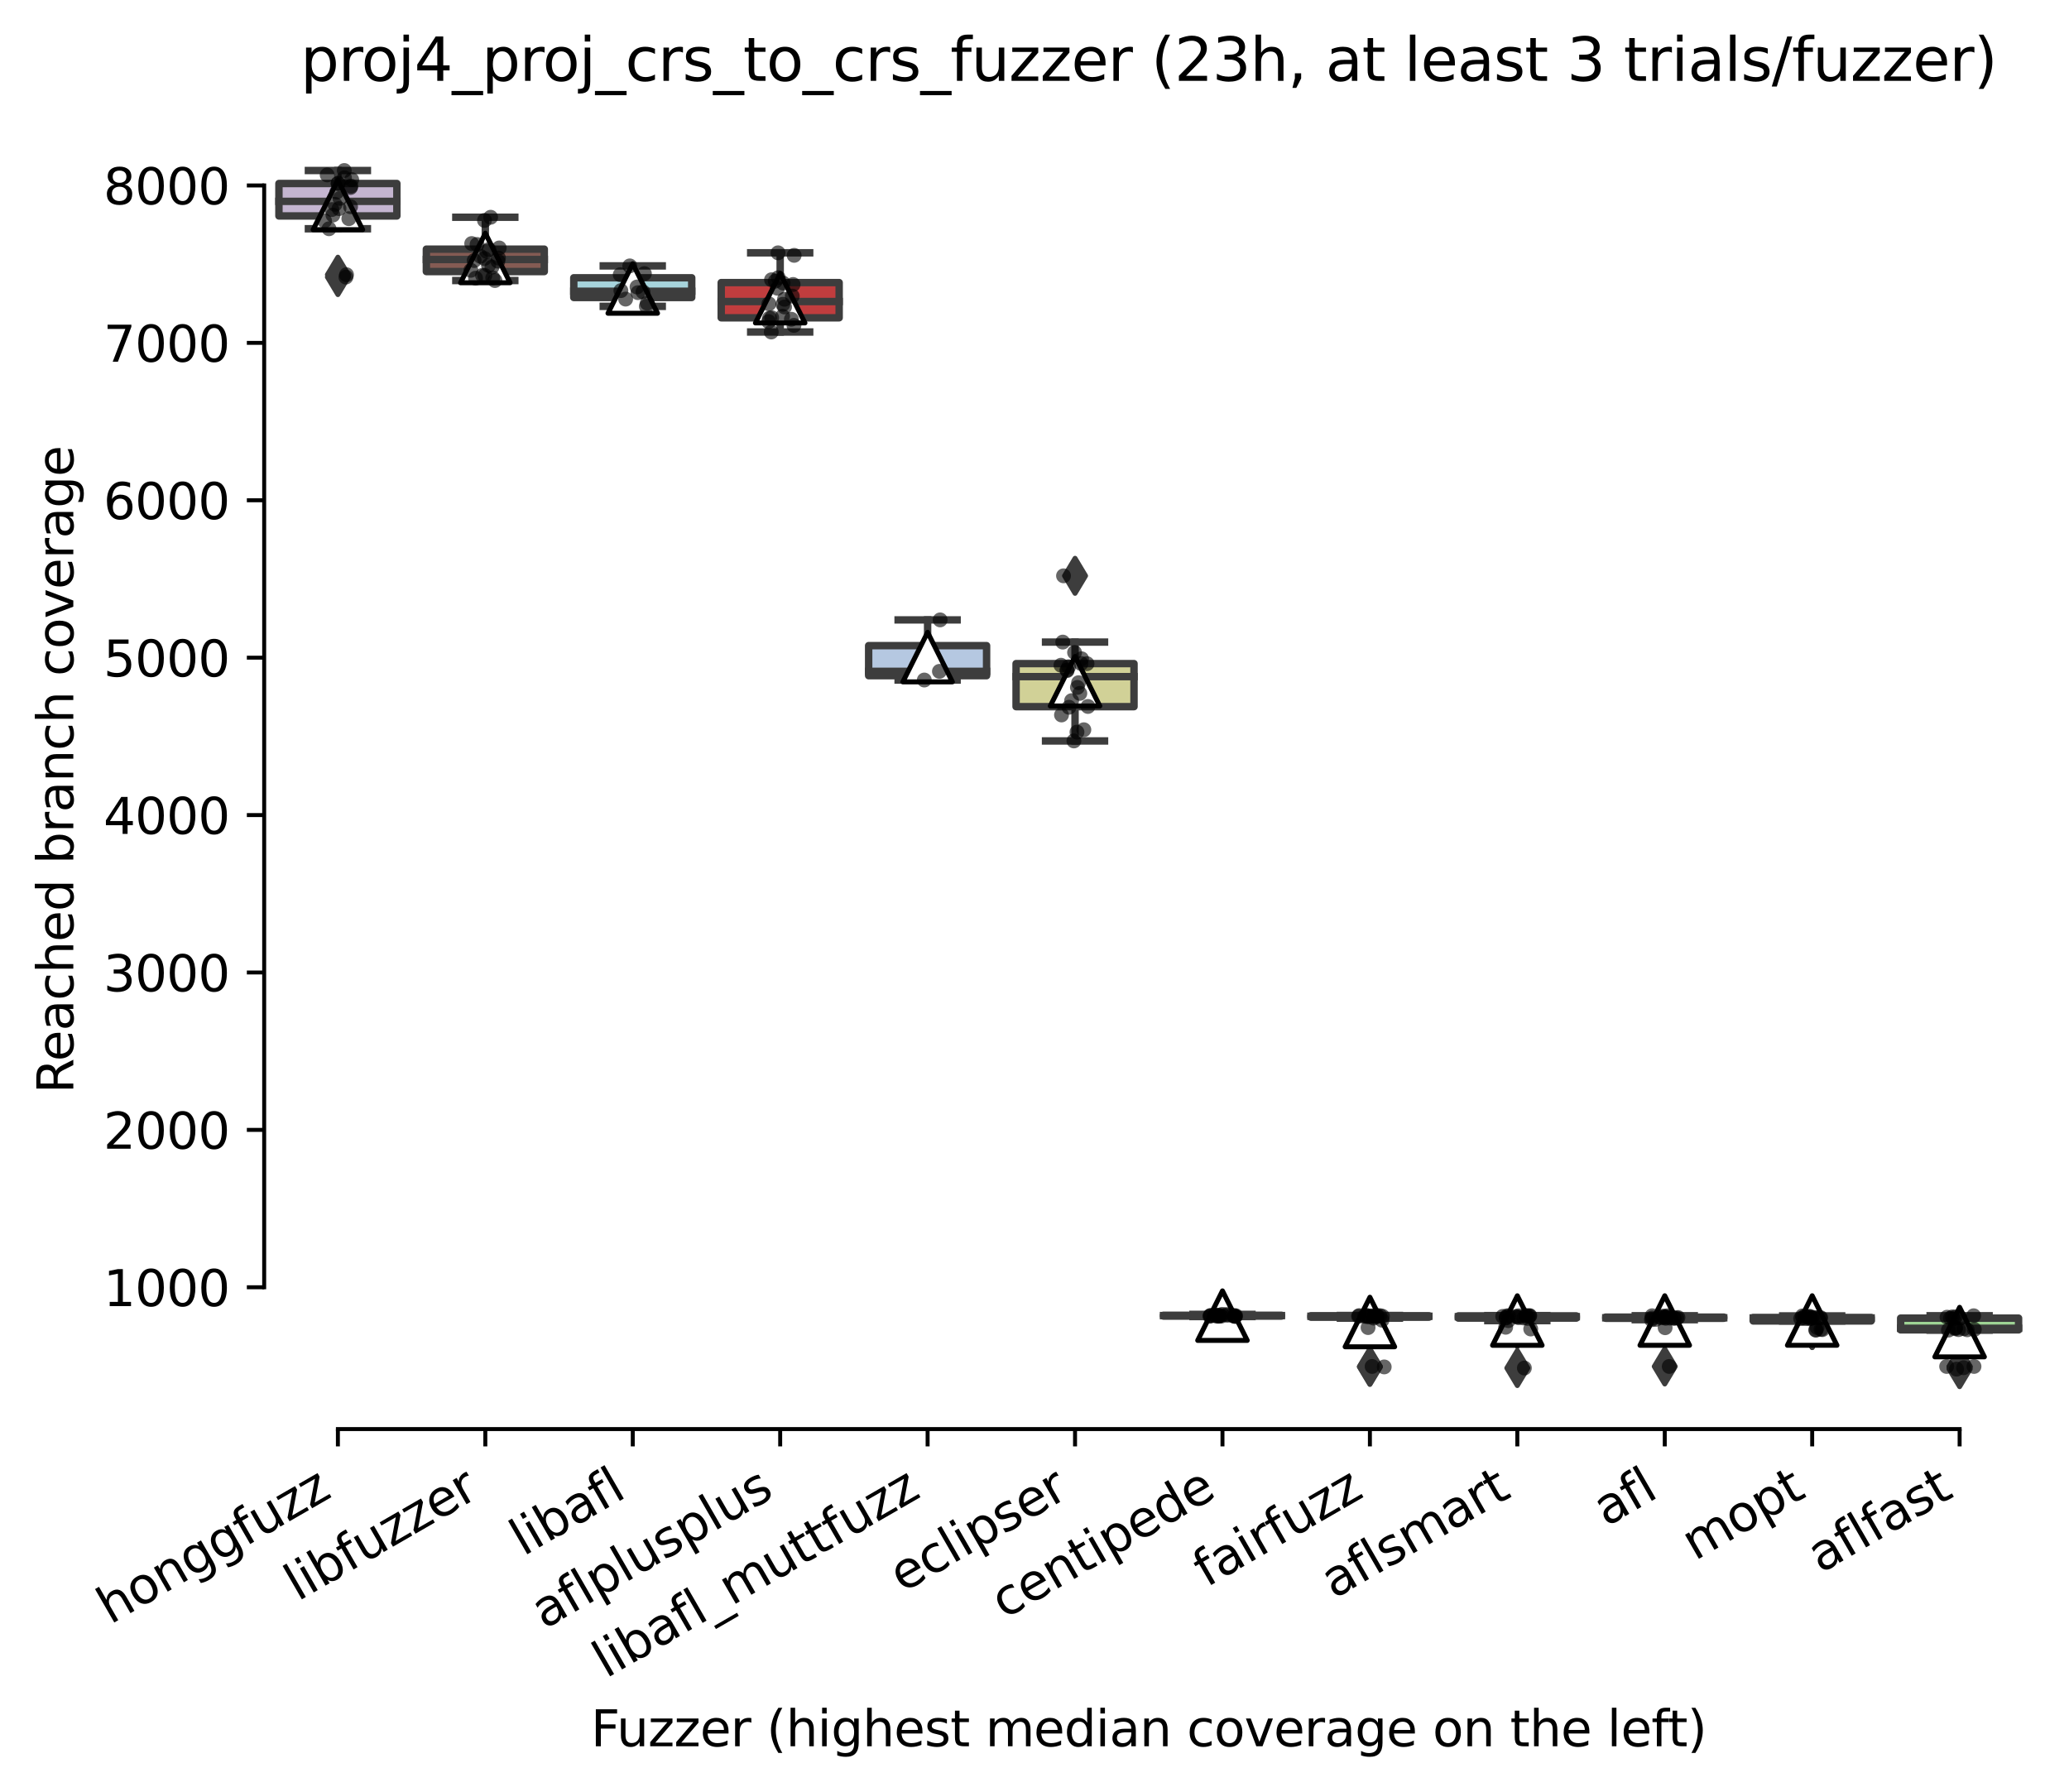<?xml version="1.0" encoding="utf-8" standalone="no"?>
<!DOCTYPE svg PUBLIC "-//W3C//DTD SVG 1.1//EN"
  "http://www.w3.org/Graphics/SVG/1.1/DTD/svg11.dtd">
<svg xmlns:xlink="http://www.w3.org/1999/xlink" width="417.648pt" height="361.733pt" viewBox="0 0 417.648 361.733" xmlns="http://www.w3.org/2000/svg" version="1.1">
 <defs>
  <style type="text/css">*{stroke-linejoin: round; stroke-linecap: butt}</style>
 </defs>
 <g id="figure_1">
  <g id="patch_1">
   <path d="M 0 361.733 
L 417.648 361.733 
L 417.648 -0 
L 0 -0 
z
" style="fill: #ffffff"/>
  </g>
  <g id="axes_1">
   <g id="patch_2">
    <path d="M 53.328 288.43 
L 410.448 288.43 
L 410.448 22.318 
L 53.328 22.318 
z
" style="fill: #ffffff"/>
   </g>
   <g id="patch_3">
    <path d="M 56.304 43.587 
L 80.112 43.587 
L 80.112 37.035 
L 56.304 37.035 
L 56.304 43.587 
z
" clip-path="url(#p1f649b2639)" style="fill: #c4b5d0; stroke: #3d3d3d; stroke-width: 1.5; stroke-linejoin: miter"/>
   </g>
   <g id="patch_4">
    <path d="M 86.064 54.81 
L 109.872 54.81 
L 109.872 50.283 
L 86.064 50.283 
L 86.064 54.81 
z
" clip-path="url(#p1f649b2639)" style="fill: #845b53; stroke: #3d3d3d; stroke-width: 1.5; stroke-linejoin: miter"/>
   </g>
   <g id="patch_5">
    <path d="M 115.824 60.044 
L 139.632 60.044 
L 139.632 56.065 
L 115.824 56.065 
L 115.824 60.044 
z
" clip-path="url(#p1f649b2639)" style="fill: #a7d4dc; stroke: #3d3d3d; stroke-width: 1.5; stroke-linejoin: miter"/>
   </g>
   <g id="patch_6">
    <path d="M 145.584 64.142 
L 169.392 64.142 
L 169.392 57.034 
L 145.584 57.034 
L 145.584 64.142 
z
" clip-path="url(#p1f649b2639)" style="fill: #c03d3e; stroke: #3d3d3d; stroke-width: 1.5; stroke-linejoin: miter"/>
   </g>
   <g id="patch_7">
    <path d="M 175.344 136.376 
L 199.152 136.376 
L 199.152 130.308 
L 175.344 130.308 
L 175.344 136.376 
z
" clip-path="url(#p1f649b2639)" style="fill: #b5c8e1; stroke: #3d3d3d; stroke-width: 1.5; stroke-linejoin: miter"/>
   </g>
   <g id="patch_8">
    <path d="M 205.104 142.627 
L 228.912 142.627 
L 228.912 133.938 
L 205.104 133.938 
L 205.104 142.627 
z
" clip-path="url(#p1f649b2639)" style="fill: #d1d197; stroke: #3d3d3d; stroke-width: 1.5; stroke-linejoin: miter"/>
   </g>
   <g id="patch_9">
    <path d="M 234.864 265.628 
L 258.672 265.628 
L 258.672 265.469 
L 234.864 265.469 
L 234.864 265.628 
z
" clip-path="url(#p1f649b2639)" style="fill: #d684bd; stroke: #3d3d3d; stroke-width: 1.5; stroke-linejoin: miter"/>
   </g>
   <g id="patch_10">
    <path d="M 264.624 265.85 
L 288.432 265.85 
L 288.432 265.564 
L 264.624 265.564 
L 264.624 265.85 
z
" clip-path="url(#p1f649b2639)" style="fill: #3a923a; stroke: #3d3d3d; stroke-width: 1.5; stroke-linejoin: miter"/>
   </g>
   <g id="patch_11">
    <path d="M 294.384 266.033 
L 318.192 266.033 
L 318.192 265.588 
L 294.384 265.588 
L 294.384 266.033 
z
" clip-path="url(#p1f649b2639)" style="fill: #e1812c; stroke: #3d3d3d; stroke-width: 1.5; stroke-linejoin: miter"/>
   </g>
   <g id="patch_12">
    <path d="M 324.144 266.073 
L 347.952 266.073 
L 347.952 265.835 
L 324.144 265.835 
L 324.144 266.073 
z
" clip-path="url(#p1f649b2639)" style="fill: #3274a1; stroke: #3d3d3d; stroke-width: 1.5; stroke-linejoin: miter"/>
   </g>
   <g id="patch_13">
    <path d="M 353.904 266.613 
L 377.712 266.613 
L 377.712 265.914 
L 353.904 265.914 
L 353.904 266.613 
z
" clip-path="url(#p1f649b2639)" style="fill: #a9aa35; stroke: #3d3d3d; stroke-width: 1.5; stroke-linejoin: miter"/>
   </g>
   <g id="patch_14">
    <path d="M 383.664 268.408 
L 407.472 268.408 
L 407.472 266.041 
L 383.664 266.041 
L 383.664 268.408 
z
" clip-path="url(#p1f649b2639)" style="fill: #9fd495; stroke: #3d3d3d; stroke-width: 1.5; stroke-linejoin: miter"/>
   </g>
   <g id="matplotlib.axis_1">
    <g id="xtick_1">
     <g id="line2d_1">
      <defs>
       <path id="m8165a47589" d="M 0 0 
L 0 3.5 
" style="stroke: #000000; stroke-width: 0.8"/>
      </defs>
      <g>
       <use xlink:href="#m8165a47589" x="68.208" y="288.43" style="stroke: #000000; stroke-width: 0.8"/>
      </g>
     </g>
     <g id="text_1">
      <!-- honggfuzz -->
      <g transform="translate(22.269 327.933) rotate(-30) scale(0.1 -0.1)">
       <defs>
        <path id="DejaVuSans-68" d="M 3513 2113 
L 3513 0 
L 2938 0 
L 2938 2094 
Q 2938 2591 2744 2837 
Q 2550 3084 2163 3084 
Q 1697 3084 1428 2787 
Q 1159 2491 1159 1978 
L 1159 0 
L 581 0 
L 581 4863 
L 1159 4863 
L 1159 2956 
Q 1366 3272 1645 3428 
Q 1925 3584 2291 3584 
Q 2894 3584 3203 3211 
Q 3513 2838 3513 2113 
z
" transform="scale(0.016)"/>
        <path id="DejaVuSans-6f" d="M 1959 3097 
Q 1497 3097 1228 2736 
Q 959 2375 959 1747 
Q 959 1119 1226 758 
Q 1494 397 1959 397 
Q 2419 397 2687 759 
Q 2956 1122 2956 1747 
Q 2956 2369 2687 2733 
Q 2419 3097 1959 3097 
z
M 1959 3584 
Q 2709 3584 3137 3096 
Q 3566 2609 3566 1747 
Q 3566 888 3137 398 
Q 2709 -91 1959 -91 
Q 1206 -91 779 398 
Q 353 888 353 1747 
Q 353 2609 779 3096 
Q 1206 3584 1959 3584 
z
" transform="scale(0.016)"/>
        <path id="DejaVuSans-6e" d="M 3513 2113 
L 3513 0 
L 2938 0 
L 2938 2094 
Q 2938 2591 2744 2837 
Q 2550 3084 2163 3084 
Q 1697 3084 1428 2787 
Q 1159 2491 1159 1978 
L 1159 0 
L 581 0 
L 581 3500 
L 1159 3500 
L 1159 2956 
Q 1366 3272 1645 3428 
Q 1925 3584 2291 3584 
Q 2894 3584 3203 3211 
Q 3513 2838 3513 2113 
z
" transform="scale(0.016)"/>
        <path id="DejaVuSans-67" d="M 2906 1791 
Q 2906 2416 2648 2759 
Q 2391 3103 1925 3103 
Q 1463 3103 1205 2759 
Q 947 2416 947 1791 
Q 947 1169 1205 825 
Q 1463 481 1925 481 
Q 2391 481 2648 825 
Q 2906 1169 2906 1791 
z
M 3481 434 
Q 3481 -459 3084 -895 
Q 2688 -1331 1869 -1331 
Q 1566 -1331 1297 -1286 
Q 1028 -1241 775 -1147 
L 775 -588 
Q 1028 -725 1275 -790 
Q 1522 -856 1778 -856 
Q 2344 -856 2625 -561 
Q 2906 -266 2906 331 
L 2906 616 
Q 2728 306 2450 153 
Q 2172 0 1784 0 
Q 1141 0 747 490 
Q 353 981 353 1791 
Q 353 2603 747 3093 
Q 1141 3584 1784 3584 
Q 2172 3584 2450 3431 
Q 2728 3278 2906 2969 
L 2906 3500 
L 3481 3500 
L 3481 434 
z
" transform="scale(0.016)"/>
        <path id="DejaVuSans-66" d="M 2375 4863 
L 2375 4384 
L 1825 4384 
Q 1516 4384 1395 4259 
Q 1275 4134 1275 3809 
L 1275 3500 
L 2222 3500 
L 2222 3053 
L 1275 3053 
L 1275 0 
L 697 0 
L 697 3053 
L 147 3053 
L 147 3500 
L 697 3500 
L 697 3744 
Q 697 4328 969 4595 
Q 1241 4863 1831 4863 
L 2375 4863 
z
" transform="scale(0.016)"/>
        <path id="DejaVuSans-75" d="M 544 1381 
L 544 3500 
L 1119 3500 
L 1119 1403 
Q 1119 906 1312 657 
Q 1506 409 1894 409 
Q 2359 409 2629 706 
Q 2900 1003 2900 1516 
L 2900 3500 
L 3475 3500 
L 3475 0 
L 2900 0 
L 2900 538 
Q 2691 219 2414 64 
Q 2138 -91 1772 -91 
Q 1169 -91 856 284 
Q 544 659 544 1381 
z
M 1991 3584 
L 1991 3584 
z
" transform="scale(0.016)"/>
        <path id="DejaVuSans-7a" d="M 353 3500 
L 3084 3500 
L 3084 2975 
L 922 459 
L 3084 459 
L 3084 0 
L 275 0 
L 275 525 
L 2438 3041 
L 353 3041 
L 353 3500 
z
" transform="scale(0.016)"/>
       </defs>
       <use xlink:href="#DejaVuSans-68"/>
       <use xlink:href="#DejaVuSans-6f" x="63.379"/>
       <use xlink:href="#DejaVuSans-6e" x="124.561"/>
       <use xlink:href="#DejaVuSans-67" x="187.939"/>
       <use xlink:href="#DejaVuSans-67" x="251.416"/>
       <use xlink:href="#DejaVuSans-66" x="314.893"/>
       <use xlink:href="#DejaVuSans-75" x="350.098"/>
       <use xlink:href="#DejaVuSans-7a" x="413.477"/>
       <use xlink:href="#DejaVuSans-7a" x="465.967"/>
      </g>
     </g>
    </g>
    <g id="xtick_2">
     <g id="line2d_2">
      <g>
       <use xlink:href="#m8165a47589" x="97.968" y="288.43" style="stroke: #000000; stroke-width: 0.8"/>
      </g>
     </g>
     <g id="text_2">
      <!-- libfuzzer -->
      <g transform="translate(60.102 323.272) rotate(-30) scale(0.1 -0.1)">
       <defs>
        <path id="DejaVuSans-6c" d="M 603 4863 
L 1178 4863 
L 1178 0 
L 603 0 
L 603 4863 
z
" transform="scale(0.016)"/>
        <path id="DejaVuSans-69" d="M 603 3500 
L 1178 3500 
L 1178 0 
L 603 0 
L 603 3500 
z
M 603 4863 
L 1178 4863 
L 1178 4134 
L 603 4134 
L 603 4863 
z
" transform="scale(0.016)"/>
        <path id="DejaVuSans-62" d="M 3116 1747 
Q 3116 2381 2855 2742 
Q 2594 3103 2138 3103 
Q 1681 3103 1420 2742 
Q 1159 2381 1159 1747 
Q 1159 1113 1420 752 
Q 1681 391 2138 391 
Q 2594 391 2855 752 
Q 3116 1113 3116 1747 
z
M 1159 2969 
Q 1341 3281 1617 3432 
Q 1894 3584 2278 3584 
Q 2916 3584 3314 3078 
Q 3713 2572 3713 1747 
Q 3713 922 3314 415 
Q 2916 -91 2278 -91 
Q 1894 -91 1617 61 
Q 1341 213 1159 525 
L 1159 0 
L 581 0 
L 581 4863 
L 1159 4863 
L 1159 2969 
z
" transform="scale(0.016)"/>
        <path id="DejaVuSans-65" d="M 3597 1894 
L 3597 1613 
L 953 1613 
Q 991 1019 1311 708 
Q 1631 397 2203 397 
Q 2534 397 2845 478 
Q 3156 559 3463 722 
L 3463 178 
Q 3153 47 2828 -22 
Q 2503 -91 2169 -91 
Q 1331 -91 842 396 
Q 353 884 353 1716 
Q 353 2575 817 3079 
Q 1281 3584 2069 3584 
Q 2775 3584 3186 3129 
Q 3597 2675 3597 1894 
z
M 3022 2063 
Q 3016 2534 2758 2815 
Q 2500 3097 2075 3097 
Q 1594 3097 1305 2825 
Q 1016 2553 972 2059 
L 3022 2063 
z
" transform="scale(0.016)"/>
        <path id="DejaVuSans-72" d="M 2631 2963 
Q 2534 3019 2420 3045 
Q 2306 3072 2169 3072 
Q 1681 3072 1420 2755 
Q 1159 2438 1159 1844 
L 1159 0 
L 581 0 
L 581 3500 
L 1159 3500 
L 1159 2956 
Q 1341 3275 1631 3429 
Q 1922 3584 2338 3584 
Q 2397 3584 2469 3576 
Q 2541 3569 2628 3553 
L 2631 2963 
z
" transform="scale(0.016)"/>
       </defs>
       <use xlink:href="#DejaVuSans-6c"/>
       <use xlink:href="#DejaVuSans-69" x="27.783"/>
       <use xlink:href="#DejaVuSans-62" x="55.566"/>
       <use xlink:href="#DejaVuSans-66" x="119.043"/>
       <use xlink:href="#DejaVuSans-75" x="154.248"/>
       <use xlink:href="#DejaVuSans-7a" x="217.627"/>
       <use xlink:href="#DejaVuSans-7a" x="270.117"/>
       <use xlink:href="#DejaVuSans-65" x="322.607"/>
       <use xlink:href="#DejaVuSans-72" x="384.131"/>
      </g>
     </g>
    </g>
    <g id="xtick_3">
     <g id="line2d_3">
      <g>
       <use xlink:href="#m8165a47589" x="127.728" y="288.43" style="stroke: #000000; stroke-width: 0.8"/>
      </g>
     </g>
     <g id="text_3">
      <!-- libafl -->
      <g transform="translate(105.617 314.176) rotate(-30) scale(0.1 -0.1)">
       <defs>
        <path id="DejaVuSans-61" d="M 2194 1759 
Q 1497 1759 1228 1600 
Q 959 1441 959 1056 
Q 959 750 1161 570 
Q 1363 391 1709 391 
Q 2188 391 2477 730 
Q 2766 1069 2766 1631 
L 2766 1759 
L 2194 1759 
z
M 3341 1997 
L 3341 0 
L 2766 0 
L 2766 531 
Q 2569 213 2275 61 
Q 1981 -91 1556 -91 
Q 1019 -91 701 211 
Q 384 513 384 1019 
Q 384 1609 779 1909 
Q 1175 2209 1959 2209 
L 2766 2209 
L 2766 2266 
Q 2766 2663 2505 2880 
Q 2244 3097 1772 3097 
Q 1472 3097 1187 3025 
Q 903 2953 641 2809 
L 641 3341 
Q 956 3463 1253 3523 
Q 1550 3584 1831 3584 
Q 2591 3584 2966 3190 
Q 3341 2797 3341 1997 
z
" transform="scale(0.016)"/>
       </defs>
       <use xlink:href="#DejaVuSans-6c"/>
       <use xlink:href="#DejaVuSans-69" x="27.783"/>
       <use xlink:href="#DejaVuSans-62" x="55.566"/>
       <use xlink:href="#DejaVuSans-61" x="119.043"/>
       <use xlink:href="#DejaVuSans-66" x="180.322"/>
       <use xlink:href="#DejaVuSans-6c" x="215.527"/>
      </g>
     </g>
    </g>
    <g id="xtick_4">
     <g id="line2d_4">
      <g>
       <use xlink:href="#m8165a47589" x="157.488" y="288.43" style="stroke: #000000; stroke-width: 0.8"/>
      </g>
     </g>
     <g id="text_4">
      <!-- aflplusplus -->
      <g transform="translate(109.879 328.897) rotate(-30) scale(0.1 -0.1)">
       <defs>
        <path id="DejaVuSans-70" d="M 1159 525 
L 1159 -1331 
L 581 -1331 
L 581 3500 
L 1159 3500 
L 1159 2969 
Q 1341 3281 1617 3432 
Q 1894 3584 2278 3584 
Q 2916 3584 3314 3078 
Q 3713 2572 3713 1747 
Q 3713 922 3314 415 
Q 2916 -91 2278 -91 
Q 1894 -91 1617 61 
Q 1341 213 1159 525 
z
M 3116 1747 
Q 3116 2381 2855 2742 
Q 2594 3103 2138 3103 
Q 1681 3103 1420 2742 
Q 1159 2381 1159 1747 
Q 1159 1113 1420 752 
Q 1681 391 2138 391 
Q 2594 391 2855 752 
Q 3116 1113 3116 1747 
z
" transform="scale(0.016)"/>
        <path id="DejaVuSans-73" d="M 2834 3397 
L 2834 2853 
Q 2591 2978 2328 3040 
Q 2066 3103 1784 3103 
Q 1356 3103 1142 2972 
Q 928 2841 928 2578 
Q 928 2378 1081 2264 
Q 1234 2150 1697 2047 
L 1894 2003 
Q 2506 1872 2764 1633 
Q 3022 1394 3022 966 
Q 3022 478 2636 193 
Q 2250 -91 1575 -91 
Q 1294 -91 989 -36 
Q 684 19 347 128 
L 347 722 
Q 666 556 975 473 
Q 1284 391 1588 391 
Q 1994 391 2212 530 
Q 2431 669 2431 922 
Q 2431 1156 2273 1281 
Q 2116 1406 1581 1522 
L 1381 1569 
Q 847 1681 609 1914 
Q 372 2147 372 2553 
Q 372 3047 722 3315 
Q 1072 3584 1716 3584 
Q 2034 3584 2315 3537 
Q 2597 3491 2834 3397 
z
" transform="scale(0.016)"/>
       </defs>
       <use xlink:href="#DejaVuSans-61"/>
       <use xlink:href="#DejaVuSans-66" x="61.279"/>
       <use xlink:href="#DejaVuSans-6c" x="96.484"/>
       <use xlink:href="#DejaVuSans-70" x="124.268"/>
       <use xlink:href="#DejaVuSans-6c" x="187.744"/>
       <use xlink:href="#DejaVuSans-75" x="215.527"/>
       <use xlink:href="#DejaVuSans-73" x="278.906"/>
       <use xlink:href="#DejaVuSans-70" x="331.006"/>
       <use xlink:href="#DejaVuSans-6c" x="394.482"/>
       <use xlink:href="#DejaVuSans-75" x="422.266"/>
       <use xlink:href="#DejaVuSans-73" x="485.645"/>
      </g>
     </g>
    </g>
    <g id="xtick_5">
     <g id="line2d_5">
      <g>
       <use xlink:href="#m8165a47589" x="187.248" y="288.43" style="stroke: #000000; stroke-width: 0.8"/>
      </g>
     </g>
     <g id="text_5">
      <!-- libafl_muttfuzz -->
      <g transform="translate(122.326 338.813) rotate(-30) scale(0.1 -0.1)">
       <defs>
        <path id="DejaVuSans-5f" d="M 3263 -1063 
L 3263 -1509 
L -63 -1509 
L -63 -1063 
L 3263 -1063 
z
" transform="scale(0.016)"/>
        <path id="DejaVuSans-6d" d="M 3328 2828 
Q 3544 3216 3844 3400 
Q 4144 3584 4550 3584 
Q 5097 3584 5394 3201 
Q 5691 2819 5691 2113 
L 5691 0 
L 5113 0 
L 5113 2094 
Q 5113 2597 4934 2840 
Q 4756 3084 4391 3084 
Q 3944 3084 3684 2787 
Q 3425 2491 3425 1978 
L 3425 0 
L 2847 0 
L 2847 2094 
Q 2847 2600 2669 2842 
Q 2491 3084 2119 3084 
Q 1678 3084 1418 2786 
Q 1159 2488 1159 1978 
L 1159 0 
L 581 0 
L 581 3500 
L 1159 3500 
L 1159 2956 
Q 1356 3278 1631 3431 
Q 1906 3584 2284 3584 
Q 2666 3584 2933 3390 
Q 3200 3197 3328 2828 
z
" transform="scale(0.016)"/>
        <path id="DejaVuSans-74" d="M 1172 4494 
L 1172 3500 
L 2356 3500 
L 2356 3053 
L 1172 3053 
L 1172 1153 
Q 1172 725 1289 603 
Q 1406 481 1766 481 
L 2356 481 
L 2356 0 
L 1766 0 
Q 1100 0 847 248 
Q 594 497 594 1153 
L 594 3053 
L 172 3053 
L 172 3500 
L 594 3500 
L 594 4494 
L 1172 4494 
z
" transform="scale(0.016)"/>
       </defs>
       <use xlink:href="#DejaVuSans-6c"/>
       <use xlink:href="#DejaVuSans-69" x="27.783"/>
       <use xlink:href="#DejaVuSans-62" x="55.566"/>
       <use xlink:href="#DejaVuSans-61" x="119.043"/>
       <use xlink:href="#DejaVuSans-66" x="180.322"/>
       <use xlink:href="#DejaVuSans-6c" x="215.527"/>
       <use xlink:href="#DejaVuSans-5f" x="243.311"/>
       <use xlink:href="#DejaVuSans-6d" x="293.311"/>
       <use xlink:href="#DejaVuSans-75" x="390.723"/>
       <use xlink:href="#DejaVuSans-74" x="454.102"/>
       <use xlink:href="#DejaVuSans-74" x="493.311"/>
       <use xlink:href="#DejaVuSans-66" x="532.52"/>
       <use xlink:href="#DejaVuSans-75" x="567.725"/>
       <use xlink:href="#DejaVuSans-7a" x="631.104"/>
       <use xlink:href="#DejaVuSans-7a" x="683.594"/>
      </g>
     </g>
    </g>
    <g id="xtick_6">
     <g id="line2d_6">
      <g>
       <use xlink:href="#m8165a47589" x="217.008" y="288.43" style="stroke: #000000; stroke-width: 0.8"/>
      </g>
     </g>
     <g id="text_6">
      <!-- eclipser -->
      <g transform="translate(182.168 321.525) rotate(-30) scale(0.1 -0.1)">
       <defs>
        <path id="DejaVuSans-63" d="M 3122 3366 
L 3122 2828 
Q 2878 2963 2633 3030 
Q 2388 3097 2138 3097 
Q 1578 3097 1268 2742 
Q 959 2388 959 1747 
Q 959 1106 1268 751 
Q 1578 397 2138 397 
Q 2388 397 2633 464 
Q 2878 531 3122 666 
L 3122 134 
Q 2881 22 2623 -34 
Q 2366 -91 2075 -91 
Q 1284 -91 818 406 
Q 353 903 353 1747 
Q 353 2603 823 3093 
Q 1294 3584 2113 3584 
Q 2378 3584 2631 3529 
Q 2884 3475 3122 3366 
z
" transform="scale(0.016)"/>
       </defs>
       <use xlink:href="#DejaVuSans-65"/>
       <use xlink:href="#DejaVuSans-63" x="61.523"/>
       <use xlink:href="#DejaVuSans-6c" x="116.504"/>
       <use xlink:href="#DejaVuSans-69" x="144.287"/>
       <use xlink:href="#DejaVuSans-70" x="172.07"/>
       <use xlink:href="#DejaVuSans-73" x="235.547"/>
       <use xlink:href="#DejaVuSans-65" x="287.646"/>
       <use xlink:href="#DejaVuSans-72" x="349.17"/>
      </g>
     </g>
    </g>
    <g id="xtick_7">
     <g id="line2d_7">
      <g>
       <use xlink:href="#m8165a47589" x="246.768" y="288.43" style="stroke: #000000; stroke-width: 0.8"/>
      </g>
     </g>
     <g id="text_7">
      <!-- centipede -->
      <g transform="translate(202.695 326.856) rotate(-30) scale(0.1 -0.1)">
       <defs>
        <path id="DejaVuSans-64" d="M 2906 2969 
L 2906 4863 
L 3481 4863 
L 3481 0 
L 2906 0 
L 2906 525 
Q 2725 213 2448 61 
Q 2172 -91 1784 -91 
Q 1150 -91 751 415 
Q 353 922 353 1747 
Q 353 2572 751 3078 
Q 1150 3584 1784 3584 
Q 2172 3584 2448 3432 
Q 2725 3281 2906 2969 
z
M 947 1747 
Q 947 1113 1208 752 
Q 1469 391 1925 391 
Q 2381 391 2643 752 
Q 2906 1113 2906 1747 
Q 2906 2381 2643 2742 
Q 2381 3103 1925 3103 
Q 1469 3103 1208 2742 
Q 947 2381 947 1747 
z
" transform="scale(0.016)"/>
       </defs>
       <use xlink:href="#DejaVuSans-63"/>
       <use xlink:href="#DejaVuSans-65" x="54.98"/>
       <use xlink:href="#DejaVuSans-6e" x="116.504"/>
       <use xlink:href="#DejaVuSans-74" x="179.883"/>
       <use xlink:href="#DejaVuSans-69" x="219.092"/>
       <use xlink:href="#DejaVuSans-70" x="246.875"/>
       <use xlink:href="#DejaVuSans-65" x="310.352"/>
       <use xlink:href="#DejaVuSans-64" x="371.875"/>
       <use xlink:href="#DejaVuSans-65" x="435.352"/>
      </g>
     </g>
    </g>
    <g id="xtick_8">
     <g id="line2d_8">
      <g>
       <use xlink:href="#m8165a47589" x="276.528" y="288.43" style="stroke: #000000; stroke-width: 0.8"/>
      </g>
     </g>
     <g id="text_8">
      <!-- fairfuzz -->
      <g transform="translate(243.539 320.457) rotate(-30) scale(0.1 -0.1)">
       <use xlink:href="#DejaVuSans-66"/>
       <use xlink:href="#DejaVuSans-61" x="35.205"/>
       <use xlink:href="#DejaVuSans-69" x="96.484"/>
       <use xlink:href="#DejaVuSans-72" x="124.268"/>
       <use xlink:href="#DejaVuSans-66" x="165.381"/>
       <use xlink:href="#DejaVuSans-75" x="200.586"/>
       <use xlink:href="#DejaVuSans-7a" x="263.965"/>
       <use xlink:href="#DejaVuSans-7a" x="316.455"/>
      </g>
     </g>
    </g>
    <g id="xtick_9">
     <g id="line2d_9">
      <g>
       <use xlink:href="#m8165a47589" x="306.288" y="288.43" style="stroke: #000000; stroke-width: 0.8"/>
      </g>
     </g>
     <g id="text_9">
      <!-- aflsmart -->
      <g transform="translate(269.277 322.779) rotate(-30) scale(0.1 -0.1)">
       <use xlink:href="#DejaVuSans-61"/>
       <use xlink:href="#DejaVuSans-66" x="61.279"/>
       <use xlink:href="#DejaVuSans-6c" x="96.484"/>
       <use xlink:href="#DejaVuSans-73" x="124.268"/>
       <use xlink:href="#DejaVuSans-6d" x="176.367"/>
       <use xlink:href="#DejaVuSans-61" x="273.779"/>
       <use xlink:href="#DejaVuSans-72" x="335.059"/>
       <use xlink:href="#DejaVuSans-74" x="376.172"/>
      </g>
     </g>
    </g>
    <g id="xtick_10">
     <g id="line2d_10">
      <g>
       <use xlink:href="#m8165a47589" x="336.048" y="288.43" style="stroke: #000000; stroke-width: 0.8"/>
      </g>
     </g>
     <g id="text_10">
      <!-- afl -->
      <g transform="translate(324.247 308.224) rotate(-30) scale(0.1 -0.1)">
       <use xlink:href="#DejaVuSans-61"/>
       <use xlink:href="#DejaVuSans-66" x="61.279"/>
       <use xlink:href="#DejaVuSans-6c" x="96.484"/>
      </g>
     </g>
    </g>
    <g id="xtick_11">
     <g id="line2d_11">
      <g>
       <use xlink:href="#m8165a47589" x="365.808" y="288.43" style="stroke: #000000; stroke-width: 0.8"/>
      </g>
     </g>
     <g id="text_11">
      <!-- mopt -->
      <g transform="translate(342.141 315.075) rotate(-30) scale(0.1 -0.1)">
       <use xlink:href="#DejaVuSans-6d"/>
       <use xlink:href="#DejaVuSans-6f" x="97.412"/>
       <use xlink:href="#DejaVuSans-70" x="158.594"/>
       <use xlink:href="#DejaVuSans-74" x="222.07"/>
      </g>
     </g>
    </g>
    <g id="xtick_12">
     <g id="line2d_12">
      <g>
       <use xlink:href="#m8165a47589" x="395.568" y="288.43" style="stroke: #000000; stroke-width: 0.8"/>
      </g>
     </g>
     <g id="text_12">
      <!-- aflfast -->
      <g transform="translate(367.504 317.613) rotate(-30) scale(0.1 -0.1)">
       <use xlink:href="#DejaVuSans-61"/>
       <use xlink:href="#DejaVuSans-66" x="61.279"/>
       <use xlink:href="#DejaVuSans-6c" x="96.484"/>
       <use xlink:href="#DejaVuSans-66" x="124.268"/>
       <use xlink:href="#DejaVuSans-61" x="159.473"/>
       <use xlink:href="#DejaVuSans-73" x="220.752"/>
       <use xlink:href="#DejaVuSans-74" x="272.852"/>
      </g>
     </g>
    </g>
    <g id="text_13">
     <!-- Fuzzer (highest median coverage on the left) -->
     <g transform="translate(119.27 352.453) scale(0.1 -0.1)">
      <defs>
       <path id="DejaVuSans-46" d="M 628 4666 
L 3309 4666 
L 3309 4134 
L 1259 4134 
L 1259 2759 
L 3109 2759 
L 3109 2228 
L 1259 2228 
L 1259 0 
L 628 0 
L 628 4666 
z
" transform="scale(0.016)"/>
       <path id="DejaVuSans-20" transform="scale(0.016)"/>
       <path id="DejaVuSans-28" d="M 1984 4856 
Q 1566 4138 1362 3434 
Q 1159 2731 1159 2009 
Q 1159 1288 1364 580 
Q 1569 -128 1984 -844 
L 1484 -844 
Q 1016 -109 783 600 
Q 550 1309 550 2009 
Q 550 2706 781 3412 
Q 1013 4119 1484 4856 
L 1984 4856 
z
" transform="scale(0.016)"/>
       <path id="DejaVuSans-76" d="M 191 3500 
L 800 3500 
L 1894 563 
L 2988 3500 
L 3597 3500 
L 2284 0 
L 1503 0 
L 191 3500 
z
" transform="scale(0.016)"/>
       <path id="DejaVuSans-29" d="M 513 4856 
L 1013 4856 
Q 1481 4119 1714 3412 
Q 1947 2706 1947 2009 
Q 1947 1309 1714 600 
Q 1481 -109 1013 -844 
L 513 -844 
Q 928 -128 1133 580 
Q 1338 1288 1338 2009 
Q 1338 2731 1133 3434 
Q 928 4138 513 4856 
z
" transform="scale(0.016)"/>
      </defs>
      <use xlink:href="#DejaVuSans-46"/>
      <use xlink:href="#DejaVuSans-75" x="52.02"/>
      <use xlink:href="#DejaVuSans-7a" x="115.398"/>
      <use xlink:href="#DejaVuSans-7a" x="167.889"/>
      <use xlink:href="#DejaVuSans-65" x="220.379"/>
      <use xlink:href="#DejaVuSans-72" x="281.902"/>
      <use xlink:href="#DejaVuSans-20" x="323.016"/>
      <use xlink:href="#DejaVuSans-28" x="354.803"/>
      <use xlink:href="#DejaVuSans-68" x="393.816"/>
      <use xlink:href="#DejaVuSans-69" x="457.195"/>
      <use xlink:href="#DejaVuSans-67" x="484.979"/>
      <use xlink:href="#DejaVuSans-68" x="548.455"/>
      <use xlink:href="#DejaVuSans-65" x="611.834"/>
      <use xlink:href="#DejaVuSans-73" x="673.357"/>
      <use xlink:href="#DejaVuSans-74" x="725.457"/>
      <use xlink:href="#DejaVuSans-20" x="764.666"/>
      <use xlink:href="#DejaVuSans-6d" x="796.453"/>
      <use xlink:href="#DejaVuSans-65" x="893.865"/>
      <use xlink:href="#DejaVuSans-64" x="955.389"/>
      <use xlink:href="#DejaVuSans-69" x="1018.865"/>
      <use xlink:href="#DejaVuSans-61" x="1046.648"/>
      <use xlink:href="#DejaVuSans-6e" x="1107.928"/>
      <use xlink:href="#DejaVuSans-20" x="1171.307"/>
      <use xlink:href="#DejaVuSans-63" x="1203.094"/>
      <use xlink:href="#DejaVuSans-6f" x="1258.074"/>
      <use xlink:href="#DejaVuSans-76" x="1319.256"/>
      <use xlink:href="#DejaVuSans-65" x="1378.436"/>
      <use xlink:href="#DejaVuSans-72" x="1439.959"/>
      <use xlink:href="#DejaVuSans-61" x="1481.072"/>
      <use xlink:href="#DejaVuSans-67" x="1542.352"/>
      <use xlink:href="#DejaVuSans-65" x="1605.828"/>
      <use xlink:href="#DejaVuSans-20" x="1667.352"/>
      <use xlink:href="#DejaVuSans-6f" x="1699.139"/>
      <use xlink:href="#DejaVuSans-6e" x="1760.32"/>
      <use xlink:href="#DejaVuSans-20" x="1823.699"/>
      <use xlink:href="#DejaVuSans-74" x="1855.486"/>
      <use xlink:href="#DejaVuSans-68" x="1894.695"/>
      <use xlink:href="#DejaVuSans-65" x="1958.074"/>
      <use xlink:href="#DejaVuSans-20" x="2019.598"/>
      <use xlink:href="#DejaVuSans-6c" x="2051.385"/>
      <use xlink:href="#DejaVuSans-65" x="2079.168"/>
      <use xlink:href="#DejaVuSans-66" x="2140.691"/>
      <use xlink:href="#DejaVuSans-74" x="2174.146"/>
      <use xlink:href="#DejaVuSans-29" x="2213.355"/>
     </g>
    </g>
   </g>
   <g id="matplotlib.axis_2">
    <g id="ytick_1">
     <g id="line2d_13">
      <defs>
       <path id="me1bbf09f4f" d="M 0 0 
L -3.5 0 
" style="stroke: #000000; stroke-width: 0.8"/>
      </defs>
      <g>
       <use xlink:href="#me1bbf09f4f" x="53.328" y="259.814" style="stroke: #000000; stroke-width: 0.8"/>
      </g>
     </g>
     <g id="text_14">
      <!-- 1000 -->
      <g transform="translate(20.878 263.614) scale(0.1 -0.1)">
       <defs>
        <path id="DejaVuSans-31" d="M 794 531 
L 1825 531 
L 1825 4091 
L 703 3866 
L 703 4441 
L 1819 4666 
L 2450 4666 
L 2450 531 
L 3481 531 
L 3481 0 
L 794 0 
L 794 531 
z
" transform="scale(0.016)"/>
        <path id="DejaVuSans-30" d="M 2034 4250 
Q 1547 4250 1301 3770 
Q 1056 3291 1056 2328 
Q 1056 1369 1301 889 
Q 1547 409 2034 409 
Q 2525 409 2770 889 
Q 3016 1369 3016 2328 
Q 3016 3291 2770 3770 
Q 2525 4250 2034 4250 
z
M 2034 4750 
Q 2819 4750 3233 4129 
Q 3647 3509 3647 2328 
Q 3647 1150 3233 529 
Q 2819 -91 2034 -91 
Q 1250 -91 836 529 
Q 422 1150 422 2328 
Q 422 3509 836 4129 
Q 1250 4750 2034 4750 
z
" transform="scale(0.016)"/>
       </defs>
       <use xlink:href="#DejaVuSans-31"/>
       <use xlink:href="#DejaVuSans-30" x="63.623"/>
       <use xlink:href="#DejaVuSans-30" x="127.246"/>
       <use xlink:href="#DejaVuSans-30" x="190.869"/>
      </g>
     </g>
    </g>
    <g id="ytick_2">
     <g id="line2d_14">
      <g>
       <use xlink:href="#me1bbf09f4f" x="53.328" y="228.045" style="stroke: #000000; stroke-width: 0.8"/>
      </g>
     </g>
     <g id="text_15">
      <!-- 2000 -->
      <g transform="translate(20.878 231.845) scale(0.1 -0.1)">
       <defs>
        <path id="DejaVuSans-32" d="M 1228 531 
L 3431 531 
L 3431 0 
L 469 0 
L 469 531 
Q 828 903 1448 1529 
Q 2069 2156 2228 2338 
Q 2531 2678 2651 2914 
Q 2772 3150 2772 3378 
Q 2772 3750 2511 3984 
Q 2250 4219 1831 4219 
Q 1534 4219 1204 4116 
Q 875 4013 500 3803 
L 500 4441 
Q 881 4594 1212 4672 
Q 1544 4750 1819 4750 
Q 2544 4750 2975 4387 
Q 3406 4025 3406 3419 
Q 3406 3131 3298 2873 
Q 3191 2616 2906 2266 
Q 2828 2175 2409 1742 
Q 1991 1309 1228 531 
z
" transform="scale(0.016)"/>
       </defs>
       <use xlink:href="#DejaVuSans-32"/>
       <use xlink:href="#DejaVuSans-30" x="63.623"/>
       <use xlink:href="#DejaVuSans-30" x="127.246"/>
       <use xlink:href="#DejaVuSans-30" x="190.869"/>
      </g>
     </g>
    </g>
    <g id="ytick_3">
     <g id="line2d_15">
      <g>
       <use xlink:href="#me1bbf09f4f" x="53.328" y="196.277" style="stroke: #000000; stroke-width: 0.8"/>
      </g>
     </g>
     <g id="text_16">
      <!-- 3000 -->
      <g transform="translate(20.878 200.076) scale(0.1 -0.1)">
       <defs>
        <path id="DejaVuSans-33" d="M 2597 2516 
Q 3050 2419 3304 2112 
Q 3559 1806 3559 1356 
Q 3559 666 3084 287 
Q 2609 -91 1734 -91 
Q 1441 -91 1130 -33 
Q 819 25 488 141 
L 488 750 
Q 750 597 1062 519 
Q 1375 441 1716 441 
Q 2309 441 2620 675 
Q 2931 909 2931 1356 
Q 2931 1769 2642 2001 
Q 2353 2234 1838 2234 
L 1294 2234 
L 1294 2753 
L 1863 2753 
Q 2328 2753 2575 2939 
Q 2822 3125 2822 3475 
Q 2822 3834 2567 4026 
Q 2313 4219 1838 4219 
Q 1578 4219 1281 4162 
Q 984 4106 628 3988 
L 628 4550 
Q 988 4650 1302 4700 
Q 1616 4750 1894 4750 
Q 2613 4750 3031 4423 
Q 3450 4097 3450 3541 
Q 3450 3153 3228 2886 
Q 3006 2619 2597 2516 
z
" transform="scale(0.016)"/>
       </defs>
       <use xlink:href="#DejaVuSans-33"/>
       <use xlink:href="#DejaVuSans-30" x="63.623"/>
       <use xlink:href="#DejaVuSans-30" x="127.246"/>
       <use xlink:href="#DejaVuSans-30" x="190.869"/>
      </g>
     </g>
    </g>
    <g id="ytick_4">
     <g id="line2d_16">
      <g>
       <use xlink:href="#me1bbf09f4f" x="53.328" y="164.508" style="stroke: #000000; stroke-width: 0.8"/>
      </g>
     </g>
     <g id="text_17">
      <!-- 4000 -->
      <g transform="translate(20.878 168.307) scale(0.1 -0.1)">
       <defs>
        <path id="DejaVuSans-34" d="M 2419 4116 
L 825 1625 
L 2419 1625 
L 2419 4116 
z
M 2253 4666 
L 3047 4666 
L 3047 1625 
L 3713 1625 
L 3713 1100 
L 3047 1100 
L 3047 0 
L 2419 0 
L 2419 1100 
L 313 1100 
L 313 1709 
L 2253 4666 
z
" transform="scale(0.016)"/>
       </defs>
       <use xlink:href="#DejaVuSans-34"/>
       <use xlink:href="#DejaVuSans-30" x="63.623"/>
       <use xlink:href="#DejaVuSans-30" x="127.246"/>
       <use xlink:href="#DejaVuSans-30" x="190.869"/>
      </g>
     </g>
    </g>
    <g id="ytick_5">
     <g id="line2d_17">
      <g>
       <use xlink:href="#me1bbf09f4f" x="53.328" y="132.739" style="stroke: #000000; stroke-width: 0.8"/>
      </g>
     </g>
     <g id="text_18">
      <!-- 5000 -->
      <g transform="translate(20.878 136.538) scale(0.1 -0.1)">
       <defs>
        <path id="DejaVuSans-35" d="M 691 4666 
L 3169 4666 
L 3169 4134 
L 1269 4134 
L 1269 2991 
Q 1406 3038 1543 3061 
Q 1681 3084 1819 3084 
Q 2600 3084 3056 2656 
Q 3513 2228 3513 1497 
Q 3513 744 3044 326 
Q 2575 -91 1722 -91 
Q 1428 -91 1123 -41 
Q 819 9 494 109 
L 494 744 
Q 775 591 1075 516 
Q 1375 441 1709 441 
Q 2250 441 2565 725 
Q 2881 1009 2881 1497 
Q 2881 1984 2565 2268 
Q 2250 2553 1709 2553 
Q 1456 2553 1204 2497 
Q 953 2441 691 2322 
L 691 4666 
z
" transform="scale(0.016)"/>
       </defs>
       <use xlink:href="#DejaVuSans-35"/>
       <use xlink:href="#DejaVuSans-30" x="63.623"/>
       <use xlink:href="#DejaVuSans-30" x="127.246"/>
       <use xlink:href="#DejaVuSans-30" x="190.869"/>
      </g>
     </g>
    </g>
    <g id="ytick_6">
     <g id="line2d_18">
      <g>
       <use xlink:href="#me1bbf09f4f" x="53.328" y="100.97" style="stroke: #000000; stroke-width: 0.8"/>
      </g>
     </g>
     <g id="text_19">
      <!-- 6000 -->
      <g transform="translate(20.878 104.769) scale(0.1 -0.1)">
       <defs>
        <path id="DejaVuSans-36" d="M 2113 2584 
Q 1688 2584 1439 2293 
Q 1191 2003 1191 1497 
Q 1191 994 1439 701 
Q 1688 409 2113 409 
Q 2538 409 2786 701 
Q 3034 994 3034 1497 
Q 3034 2003 2786 2293 
Q 2538 2584 2113 2584 
z
M 3366 4563 
L 3366 3988 
Q 3128 4100 2886 4159 
Q 2644 4219 2406 4219 
Q 1781 4219 1451 3797 
Q 1122 3375 1075 2522 
Q 1259 2794 1537 2939 
Q 1816 3084 2150 3084 
Q 2853 3084 3261 2657 
Q 3669 2231 3669 1497 
Q 3669 778 3244 343 
Q 2819 -91 2113 -91 
Q 1303 -91 875 529 
Q 447 1150 447 2328 
Q 447 3434 972 4092 
Q 1497 4750 2381 4750 
Q 2619 4750 2861 4703 
Q 3103 4656 3366 4563 
z
" transform="scale(0.016)"/>
       </defs>
       <use xlink:href="#DejaVuSans-36"/>
       <use xlink:href="#DejaVuSans-30" x="63.623"/>
       <use xlink:href="#DejaVuSans-30" x="127.246"/>
       <use xlink:href="#DejaVuSans-30" x="190.869"/>
      </g>
     </g>
    </g>
    <g id="ytick_7">
     <g id="line2d_19">
      <g>
       <use xlink:href="#me1bbf09f4f" x="53.328" y="69.201" style="stroke: #000000; stroke-width: 0.8"/>
      </g>
     </g>
     <g id="text_20">
      <!-- 7000 -->
      <g transform="translate(20.878 73) scale(0.1 -0.1)">
       <defs>
        <path id="DejaVuSans-37" d="M 525 4666 
L 3525 4666 
L 3525 4397 
L 1831 0 
L 1172 0 
L 2766 4134 
L 525 4134 
L 525 4666 
z
" transform="scale(0.016)"/>
       </defs>
       <use xlink:href="#DejaVuSans-37"/>
       <use xlink:href="#DejaVuSans-30" x="63.623"/>
       <use xlink:href="#DejaVuSans-30" x="127.246"/>
       <use xlink:href="#DejaVuSans-30" x="190.869"/>
      </g>
     </g>
    </g>
    <g id="ytick_8">
     <g id="line2d_20">
      <g>
       <use xlink:href="#me1bbf09f4f" x="53.328" y="37.432" style="stroke: #000000; stroke-width: 0.8"/>
      </g>
     </g>
     <g id="text_21">
      <!-- 8000 -->
      <g transform="translate(20.878 41.231) scale(0.1 -0.1)">
       <defs>
        <path id="DejaVuSans-38" d="M 2034 2216 
Q 1584 2216 1326 1975 
Q 1069 1734 1069 1313 
Q 1069 891 1326 650 
Q 1584 409 2034 409 
Q 2484 409 2743 651 
Q 3003 894 3003 1313 
Q 3003 1734 2745 1975 
Q 2488 2216 2034 2216 
z
M 1403 2484 
Q 997 2584 770 2862 
Q 544 3141 544 3541 
Q 544 4100 942 4425 
Q 1341 4750 2034 4750 
Q 2731 4750 3128 4425 
Q 3525 4100 3525 3541 
Q 3525 3141 3298 2862 
Q 3072 2584 2669 2484 
Q 3125 2378 3379 2068 
Q 3634 1759 3634 1313 
Q 3634 634 3220 271 
Q 2806 -91 2034 -91 
Q 1263 -91 848 271 
Q 434 634 434 1313 
Q 434 1759 690 2068 
Q 947 2378 1403 2484 
z
M 1172 3481 
Q 1172 3119 1398 2916 
Q 1625 2713 2034 2713 
Q 2441 2713 2670 2916 
Q 2900 3119 2900 3481 
Q 2900 3844 2670 4047 
Q 2441 4250 2034 4250 
Q 1625 4250 1398 4047 
Q 1172 3844 1172 3481 
z
" transform="scale(0.016)"/>
       </defs>
       <use xlink:href="#DejaVuSans-38"/>
       <use xlink:href="#DejaVuSans-30" x="63.623"/>
       <use xlink:href="#DejaVuSans-30" x="127.246"/>
       <use xlink:href="#DejaVuSans-30" x="190.869"/>
      </g>
     </g>
    </g>
    <g id="text_22">
     <!-- Reached branch coverage -->
     <g transform="translate(14.798 220.706) rotate(-90) scale(0.1 -0.1)">
      <defs>
       <path id="DejaVuSans-52" d="M 2841 2188 
Q 3044 2119 3236 1894 
Q 3428 1669 3622 1275 
L 4263 0 
L 3584 0 
L 2988 1197 
Q 2756 1666 2539 1819 
Q 2322 1972 1947 1972 
L 1259 1972 
L 1259 0 
L 628 0 
L 628 4666 
L 2053 4666 
Q 2853 4666 3247 4331 
Q 3641 3997 3641 3322 
Q 3641 2881 3436 2590 
Q 3231 2300 2841 2188 
z
M 1259 4147 
L 1259 2491 
L 2053 2491 
Q 2509 2491 2742 2702 
Q 2975 2913 2975 3322 
Q 2975 3731 2742 3939 
Q 2509 4147 2053 4147 
L 1259 4147 
z
" transform="scale(0.016)"/>
      </defs>
      <use xlink:href="#DejaVuSans-52"/>
      <use xlink:href="#DejaVuSans-65" x="64.982"/>
      <use xlink:href="#DejaVuSans-61" x="126.506"/>
      <use xlink:href="#DejaVuSans-63" x="187.785"/>
      <use xlink:href="#DejaVuSans-68" x="242.766"/>
      <use xlink:href="#DejaVuSans-65" x="306.145"/>
      <use xlink:href="#DejaVuSans-64" x="367.668"/>
      <use xlink:href="#DejaVuSans-20" x="431.145"/>
      <use xlink:href="#DejaVuSans-62" x="462.932"/>
      <use xlink:href="#DejaVuSans-72" x="526.408"/>
      <use xlink:href="#DejaVuSans-61" x="567.521"/>
      <use xlink:href="#DejaVuSans-6e" x="628.801"/>
      <use xlink:href="#DejaVuSans-63" x="692.18"/>
      <use xlink:href="#DejaVuSans-68" x="747.16"/>
      <use xlink:href="#DejaVuSans-20" x="810.539"/>
      <use xlink:href="#DejaVuSans-63" x="842.326"/>
      <use xlink:href="#DejaVuSans-6f" x="897.307"/>
      <use xlink:href="#DejaVuSans-76" x="958.488"/>
      <use xlink:href="#DejaVuSans-65" x="1017.668"/>
      <use xlink:href="#DejaVuSans-72" x="1079.191"/>
      <use xlink:href="#DejaVuSans-61" x="1120.305"/>
      <use xlink:href="#DejaVuSans-67" x="1181.584"/>
      <use xlink:href="#DejaVuSans-65" x="1245.061"/>
     </g>
    </g>
   </g>
   <g id="line2d_21">
    <path d="M 68.208 43.587 
L 68.208 46.169 
" clip-path="url(#p1f649b2639)" style="fill: none; stroke: #3d3d3d; stroke-width: 1.5; stroke-linecap: square"/>
   </g>
   <g id="line2d_22">
    <path d="M 68.208 37.035 
L 68.208 34.414 
" clip-path="url(#p1f649b2639)" style="fill: none; stroke: #3d3d3d; stroke-width: 1.5; stroke-linecap: square"/>
   </g>
   <g id="line2d_23">
    <path d="M 62.256 46.169 
L 74.16 46.169 
" clip-path="url(#p1f649b2639)" style="fill: none; stroke: #3d3d3d; stroke-width: 1.5; stroke-linecap: square"/>
   </g>
   <g id="line2d_24">
    <path d="M 62.256 34.414 
L 74.16 34.414 
" clip-path="url(#p1f649b2639)" style="fill: none; stroke: #3d3d3d; stroke-width: 1.5; stroke-linecap: square"/>
   </g>
   <g id="line2d_25">
    <defs>
     <path id="m81f9b006f5" d="M -0 3.536 
L 2.121 0 
L -0 -3.536 
L -2.121 -0 
z
" style="stroke: #3d3d3d; stroke-linejoin: miter"/>
    </defs>
    <g clip-path="url(#p1f649b2639)">
     <use xlink:href="#m81f9b006f5" x="68.208" y="55.445" style="fill: #3d3d3d; stroke: #3d3d3d; stroke-linejoin: miter"/>
     <use xlink:href="#m81f9b006f5" x="68.208" y="55.922" style="fill: #3d3d3d; stroke: #3d3d3d; stroke-linejoin: miter"/>
    </g>
   </g>
   <g id="line2d_26">
    <path d="M 97.968 54.81 
L 97.968 56.621 
" clip-path="url(#p1f649b2639)" style="fill: none; stroke: #3d3d3d; stroke-width: 1.5; stroke-linecap: square"/>
   </g>
   <g id="line2d_27">
    <path d="M 97.968 50.283 
L 97.968 43.849 
" clip-path="url(#p1f649b2639)" style="fill: none; stroke: #3d3d3d; stroke-width: 1.5; stroke-linecap: square"/>
   </g>
   <g id="line2d_28">
    <path d="M 92.016 56.621 
L 103.92 56.621 
" clip-path="url(#p1f649b2639)" style="fill: none; stroke: #3d3d3d; stroke-width: 1.5; stroke-linecap: square"/>
   </g>
   <g id="line2d_29">
    <path d="M 92.016 43.849 
L 103.92 43.849 
" clip-path="url(#p1f649b2639)" style="fill: none; stroke: #3d3d3d; stroke-width: 1.5; stroke-linecap: square"/>
   </g>
   <g id="line2d_30"/>
   <g id="line2d_31">
    <path d="M 127.728 60.044 
L 127.728 61.831 
" clip-path="url(#p1f649b2639)" style="fill: none; stroke: #3d3d3d; stroke-width: 1.5; stroke-linecap: square"/>
   </g>
   <g id="line2d_32">
    <path d="M 127.728 56.065 
L 127.728 53.666 
" clip-path="url(#p1f649b2639)" style="fill: none; stroke: #3d3d3d; stroke-width: 1.5; stroke-linecap: square"/>
   </g>
   <g id="line2d_33">
    <path d="M 121.776 61.831 
L 133.68 61.831 
" clip-path="url(#p1f649b2639)" style="fill: none; stroke: #3d3d3d; stroke-width: 1.5; stroke-linecap: square"/>
   </g>
   <g id="line2d_34">
    <path d="M 121.776 53.666 
L 133.68 53.666 
" clip-path="url(#p1f649b2639)" style="fill: none; stroke: #3d3d3d; stroke-width: 1.5; stroke-linecap: square"/>
   </g>
   <g id="line2d_35"/>
   <g id="line2d_36">
    <path d="M 157.488 64.142 
L 157.488 67.009 
" clip-path="url(#p1f649b2639)" style="fill: none; stroke: #3d3d3d; stroke-width: 1.5; stroke-linecap: square"/>
   </g>
   <g id="line2d_37">
    <path d="M 157.488 57.034 
L 157.488 51.029 
" clip-path="url(#p1f649b2639)" style="fill: none; stroke: #3d3d3d; stroke-width: 1.5; stroke-linecap: square"/>
   </g>
   <g id="line2d_38">
    <path d="M 151.536 67.009 
L 163.44 67.009 
" clip-path="url(#p1f649b2639)" style="fill: none; stroke: #3d3d3d; stroke-width: 1.5; stroke-linecap: square"/>
   </g>
   <g id="line2d_39">
    <path d="M 151.536 51.029 
L 163.44 51.029 
" clip-path="url(#p1f649b2639)" style="fill: none; stroke: #3d3d3d; stroke-width: 1.5; stroke-linecap: square"/>
   </g>
   <g id="line2d_40"/>
   <g id="line2d_41">
    <path d="M 187.248 136.376 
L 187.248 137.25 
" clip-path="url(#p1f649b2639)" style="fill: none; stroke: #3d3d3d; stroke-width: 1.5; stroke-linecap: square"/>
   </g>
   <g id="line2d_42">
    <path d="M 187.248 130.308 
L 187.248 125.114 
" clip-path="url(#p1f649b2639)" style="fill: none; stroke: #3d3d3d; stroke-width: 1.5; stroke-linecap: square"/>
   </g>
   <g id="line2d_43">
    <path d="M 181.296 137.25 
L 193.2 137.25 
" clip-path="url(#p1f649b2639)" style="fill: none; stroke: #3d3d3d; stroke-width: 1.5; stroke-linecap: square"/>
   </g>
   <g id="line2d_44">
    <path d="M 181.296 125.114 
L 193.2 125.114 
" clip-path="url(#p1f649b2639)" style="fill: none; stroke: #3d3d3d; stroke-width: 1.5; stroke-linecap: square"/>
   </g>
   <g id="line2d_45"/>
   <g id="line2d_46">
    <path d="M 217.008 142.627 
L 217.008 149.545 
" clip-path="url(#p1f649b2639)" style="fill: none; stroke: #3d3d3d; stroke-width: 1.5; stroke-linecap: square"/>
   </g>
   <g id="line2d_47">
    <path d="M 217.008 133.938 
L 217.008 129.594 
" clip-path="url(#p1f649b2639)" style="fill: none; stroke: #3d3d3d; stroke-width: 1.5; stroke-linecap: square"/>
   </g>
   <g id="line2d_48">
    <path d="M 211.056 149.545 
L 222.96 149.545 
" clip-path="url(#p1f649b2639)" style="fill: none; stroke: #3d3d3d; stroke-width: 1.5; stroke-linecap: square"/>
   </g>
   <g id="line2d_49">
    <path d="M 211.056 129.594 
L 222.96 129.594 
" clip-path="url(#p1f649b2639)" style="fill: none; stroke: #3d3d3d; stroke-width: 1.5; stroke-linecap: square"/>
   </g>
   <g id="line2d_50">
    <g clip-path="url(#p1f649b2639)">
     <use xlink:href="#m81f9b006f5" x="217.008" y="116.219" style="fill: #3d3d3d; stroke: #3d3d3d; stroke-linejoin: miter"/>
    </g>
   </g>
   <g id="line2d_51">
    <path d="M 246.768 265.628 
L 246.768 265.723 
" clip-path="url(#p1f649b2639)" style="fill: none; stroke: #3d3d3d; stroke-width: 1.5; stroke-linecap: square"/>
   </g>
   <g id="line2d_52">
    <path d="M 246.768 265.469 
L 246.768 265.279 
" clip-path="url(#p1f649b2639)" style="fill: none; stroke: #3d3d3d; stroke-width: 1.5; stroke-linecap: square"/>
   </g>
   <g id="line2d_53">
    <path d="M 240.816 265.723 
L 252.72 265.723 
" clip-path="url(#p1f649b2639)" style="fill: none; stroke: #3d3d3d; stroke-width: 1.5; stroke-linecap: square"/>
   </g>
   <g id="line2d_54">
    <path d="M 240.816 265.279 
L 252.72 265.279 
" clip-path="url(#p1f649b2639)" style="fill: none; stroke: #3d3d3d; stroke-width: 1.5; stroke-linecap: square"/>
   </g>
   <g id="line2d_55"/>
   <g id="line2d_56">
    <path d="M 276.528 265.85 
L 276.528 266.041 
" clip-path="url(#p1f649b2639)" style="fill: none; stroke: #3d3d3d; stroke-width: 1.5; stroke-linecap: square"/>
   </g>
   <g id="line2d_57">
    <path d="M 276.528 265.564 
L 276.528 265.501 
" clip-path="url(#p1f649b2639)" style="fill: none; stroke: #3d3d3d; stroke-width: 1.5; stroke-linecap: square"/>
   </g>
   <g id="line2d_58">
    <path d="M 270.576 266.041 
L 282.48 266.041 
" clip-path="url(#p1f649b2639)" style="fill: none; stroke: #3d3d3d; stroke-width: 1.5; stroke-linecap: square"/>
   </g>
   <g id="line2d_59">
    <path d="M 270.576 265.501 
L 282.48 265.501 
" clip-path="url(#p1f649b2639)" style="fill: none; stroke: #3d3d3d; stroke-width: 1.5; stroke-linecap: square"/>
   </g>
   <g id="line2d_60">
    <g clip-path="url(#p1f649b2639)">
     <use xlink:href="#m81f9b006f5" x="276.528" y="275.889" style="fill: #3d3d3d; stroke: #3d3d3d; stroke-linejoin: miter"/>
     <use xlink:href="#m81f9b006f5" x="276.528" y="267.947" style="fill: #3d3d3d; stroke: #3d3d3d; stroke-linejoin: miter"/>
     <use xlink:href="#m81f9b006f5" x="276.528" y="275.794" style="fill: #3d3d3d; stroke: #3d3d3d; stroke-linejoin: miter"/>
     <use xlink:href="#m81f9b006f5" x="276.528" y="266.454" style="fill: #3d3d3d; stroke: #3d3d3d; stroke-linejoin: miter"/>
    </g>
   </g>
   <g id="line2d_61">
    <path d="M 306.288 266.033 
L 306.288 266.549 
" clip-path="url(#p1f649b2639)" style="fill: none; stroke: #3d3d3d; stroke-width: 1.5; stroke-linecap: square"/>
   </g>
   <g id="line2d_62">
    <path d="M 306.288 265.588 
L 306.288 265.533 
" clip-path="url(#p1f649b2639)" style="fill: none; stroke: #3d3d3d; stroke-width: 1.5; stroke-linecap: square"/>
   </g>
   <g id="line2d_63">
    <path d="M 300.336 266.549 
L 312.24 266.549 
" clip-path="url(#p1f649b2639)" style="fill: none; stroke: #3d3d3d; stroke-width: 1.5; stroke-linecap: square"/>
   </g>
   <g id="line2d_64">
    <path d="M 300.336 265.533 
L 312.24 265.533 
" clip-path="url(#p1f649b2639)" style="fill: none; stroke: #3d3d3d; stroke-width: 1.5; stroke-linecap: square"/>
   </g>
   <g id="line2d_65">
    <g clip-path="url(#p1f649b2639)">
     <use xlink:href="#m81f9b006f5" x="306.288" y="268.233" style="fill: #3d3d3d; stroke: #3d3d3d; stroke-linejoin: miter"/>
     <use xlink:href="#m81f9b006f5" x="306.288" y="276.112" style="fill: #3d3d3d; stroke: #3d3d3d; stroke-linejoin: miter"/>
     <use xlink:href="#m81f9b006f5" x="306.288" y="267.884" style="fill: #3d3d3d; stroke: #3d3d3d; stroke-linejoin: miter"/>
    </g>
   </g>
   <g id="line2d_66">
    <path d="M 336.048 266.073 
L 336.048 266.359 
" clip-path="url(#p1f649b2639)" style="fill: none; stroke: #3d3d3d; stroke-width: 1.5; stroke-linecap: square"/>
   </g>
   <g id="line2d_67">
    <path d="M 336.048 265.835 
L 336.048 265.564 
" clip-path="url(#p1f649b2639)" style="fill: none; stroke: #3d3d3d; stroke-width: 1.5; stroke-linecap: square"/>
   </g>
   <g id="line2d_68">
    <path d="M 330.096 266.359 
L 342 266.359 
" clip-path="url(#p1f649b2639)" style="fill: none; stroke: #3d3d3d; stroke-width: 1.5; stroke-linecap: square"/>
   </g>
   <g id="line2d_69">
    <path d="M 330.096 265.564 
L 342 265.564 
" clip-path="url(#p1f649b2639)" style="fill: none; stroke: #3d3d3d; stroke-width: 1.5; stroke-linecap: square"/>
   </g>
   <g id="line2d_70">
    <g clip-path="url(#p1f649b2639)">
     <use xlink:href="#m81f9b006f5" x="336.048" y="267.979" style="fill: #3d3d3d; stroke: #3d3d3d; stroke-linejoin: miter"/>
     <use xlink:href="#m81f9b006f5" x="336.048" y="275.794" style="fill: #3d3d3d; stroke: #3d3d3d; stroke-linejoin: miter"/>
    </g>
   </g>
   <g id="line2d_71">
    <path d="M 365.808 266.613 
L 365.808 266.613 
" clip-path="url(#p1f649b2639)" style="fill: none; stroke: #3d3d3d; stroke-width: 1.5; stroke-linecap: square"/>
   </g>
   <g id="line2d_72">
    <path d="M 365.808 265.914 
L 365.808 265.596 
" clip-path="url(#p1f649b2639)" style="fill: none; stroke: #3d3d3d; stroke-width: 1.5; stroke-linecap: square"/>
   </g>
   <g id="line2d_73">
    <path d="M 359.856 266.613 
L 371.76 266.613 
" clip-path="url(#p1f649b2639)" style="fill: none; stroke: #3d3d3d; stroke-width: 1.5; stroke-linecap: square"/>
   </g>
   <g id="line2d_74">
    <path d="M 359.856 265.596 
L 371.76 265.596 
" clip-path="url(#p1f649b2639)" style="fill: none; stroke: #3d3d3d; stroke-width: 1.5; stroke-linecap: square"/>
   </g>
   <g id="line2d_75">
    <g clip-path="url(#p1f649b2639)">
     <use xlink:href="#m81f9b006f5" x="365.808" y="268.297" style="fill: #3d3d3d; stroke: #3d3d3d; stroke-linejoin: miter"/>
     <use xlink:href="#m81f9b006f5" x="365.808" y="268.455" style="fill: #3d3d3d; stroke: #3d3d3d; stroke-linejoin: miter"/>
     <use xlink:href="#m81f9b006f5" x="365.808" y="267.947" style="fill: #3d3d3d; stroke: #3d3d3d; stroke-linejoin: miter"/>
     <use xlink:href="#m81f9b006f5" x="365.808" y="268.36" style="fill: #3d3d3d; stroke: #3d3d3d; stroke-linejoin: miter"/>
     <use xlink:href="#m81f9b006f5" x="365.808" y="268.424" style="fill: #3d3d3d; stroke: #3d3d3d; stroke-linejoin: miter"/>
    </g>
   </g>
   <g id="line2d_76">
    <path d="M 395.568 268.408 
L 395.568 268.455 
" clip-path="url(#p1f649b2639)" style="fill: none; stroke: #3d3d3d; stroke-width: 1.5; stroke-linecap: square"/>
   </g>
   <g id="line2d_77">
    <path d="M 395.568 266.041 
L 395.568 265.564 
" clip-path="url(#p1f649b2639)" style="fill: none; stroke: #3d3d3d; stroke-width: 1.5; stroke-linecap: square"/>
   </g>
   <g id="line2d_78">
    <path d="M 389.616 268.455 
L 401.52 268.455 
" clip-path="url(#p1f649b2639)" style="fill: none; stroke: #3d3d3d; stroke-width: 1.5; stroke-linecap: square"/>
   </g>
   <g id="line2d_79">
    <path d="M 389.616 265.564 
L 401.52 265.564 
" clip-path="url(#p1f649b2639)" style="fill: none; stroke: #3d3d3d; stroke-width: 1.5; stroke-linecap: square"/>
   </g>
   <g id="line2d_80">
    <g clip-path="url(#p1f649b2639)">
     <use xlink:href="#m81f9b006f5" x="395.568" y="276.048" style="fill: #3d3d3d; stroke: #3d3d3d; stroke-linejoin: miter"/>
     <use xlink:href="#m81f9b006f5" x="395.568" y="275.794" style="fill: #3d3d3d; stroke: #3d3d3d; stroke-linejoin: miter"/>
     <use xlink:href="#m81f9b006f5" x="395.568" y="276.334" style="fill: #3d3d3d; stroke: #3d3d3d; stroke-linejoin: miter"/>
     <use xlink:href="#m81f9b006f5" x="395.568" y="275.794" style="fill: #3d3d3d; stroke: #3d3d3d; stroke-linejoin: miter"/>
    </g>
   </g>
   <g id="line2d_81">
    <path d="M 56.304 40.641 
L 80.112 40.641 
" clip-path="url(#p1f649b2639)" style="fill: none; stroke: #3d3d3d; stroke-width: 1.5; stroke-linecap: square"/>
   </g>
   <g id="line2d_82">
    <defs>
     <path id="m9ef0250aac" d="M 0 -5 
L -5 5 
L 5 5 
z
" style="stroke: #000000; stroke-linejoin: miter"/>
    </defs>
    <g clip-path="url(#p1f649b2639)">
     <use xlink:href="#m9ef0250aac" x="68.208" y="41.356" style="fill: #ffffff; stroke: #000000; stroke-linejoin: miter"/>
    </g>
   </g>
   <g id="line2d_83">
    <path d="M 86.064 52.379 
L 109.872 52.379 
" clip-path="url(#p1f649b2639)" style="fill: none; stroke: #3d3d3d; stroke-width: 1.5; stroke-linecap: square"/>
   </g>
   <g id="line2d_84">
    <g clip-path="url(#p1f649b2639)">
     <use xlink:href="#m9ef0250aac" x="97.968" y="52.067" style="fill: #ffffff; stroke: #000000; stroke-linejoin: miter"/>
    </g>
   </g>
   <g id="line2d_85">
    <path d="M 115.824 58.781 
L 139.632 58.781 
" clip-path="url(#p1f649b2639)" style="fill: none; stroke: #3d3d3d; stroke-width: 1.5; stroke-linecap: square"/>
   </g>
   <g id="line2d_86">
    <g clip-path="url(#p1f649b2639)">
     <use xlink:href="#m9ef0250aac" x="127.728" y="58.228" style="fill: #ffffff; stroke: #000000; stroke-linejoin: miter"/>
    </g>
   </g>
   <g id="line2d_87">
    <path d="M 145.584 60.862 
L 169.392 60.862 
" clip-path="url(#p1f649b2639)" style="fill: none; stroke: #3d3d3d; stroke-width: 1.5; stroke-linecap: square"/>
   </g>
   <g id="line2d_88">
    <g clip-path="url(#p1f649b2639)">
     <use xlink:href="#m9ef0250aac" x="157.488" y="60.18" style="fill: #ffffff; stroke: #000000; stroke-linejoin: miter"/>
    </g>
   </g>
   <g id="line2d_89">
    <path d="M 175.344 135.503 
L 199.152 135.503 
" clip-path="url(#p1f649b2639)" style="fill: none; stroke: #3d3d3d; stroke-width: 1.5; stroke-linecap: square"/>
   </g>
   <g id="line2d_90">
    <g clip-path="url(#p1f649b2639)">
     <use xlink:href="#m9ef0250aac" x="187.248" y="132.622" style="fill: #ffffff; stroke: #000000; stroke-linejoin: miter"/>
    </g>
   </g>
   <g id="line2d_91">
    <path d="M 205.104 136.567 
L 228.912 136.567 
" clip-path="url(#p1f649b2639)" style="fill: none; stroke: #3d3d3d; stroke-width: 1.5; stroke-linecap: square"/>
   </g>
   <g id="line2d_92">
    <g clip-path="url(#p1f649b2639)">
     <use xlink:href="#m9ef0250aac" x="217.008" y="137.493" style="fill: #ffffff; stroke: #000000; stroke-linejoin: miter"/>
    </g>
   </g>
   <g id="line2d_93">
    <path d="M 234.864 265.533 
L 258.672 265.533 
" clip-path="url(#p1f649b2639)" style="fill: none; stroke: #3d3d3d; stroke-width: 1.5; stroke-linecap: square"/>
   </g>
   <g id="line2d_94">
    <g clip-path="url(#p1f649b2639)">
     <use xlink:href="#m9ef0250aac" x="246.768" y="265.539" style="fill: #ffffff; stroke: #000000; stroke-linejoin: miter"/>
    </g>
   </g>
   <g id="line2d_95">
    <path d="M 264.624 265.66 
L 288.432 265.66 
" clip-path="url(#p1f649b2639)" style="fill: none; stroke: #3d3d3d; stroke-width: 1.5; stroke-linecap: square"/>
   </g>
   <g id="line2d_96">
    <g clip-path="url(#p1f649b2639)">
     <use xlink:href="#m9ef0250aac" x="276.528" y="266.824" style="fill: #ffffff; stroke: #000000; stroke-linejoin: miter"/>
    </g>
   </g>
   <g id="line2d_97">
    <path d="M 294.384 265.755 
L 318.192 265.755 
" clip-path="url(#p1f649b2639)" style="fill: none; stroke: #3d3d3d; stroke-width: 1.5; stroke-linecap: square"/>
   </g>
   <g id="line2d_98">
    <g clip-path="url(#p1f649b2639)">
     <use xlink:href="#m9ef0250aac" x="306.288" y="266.527" style="fill: #ffffff; stroke: #000000; stroke-linejoin: miter"/>
    </g>
   </g>
   <g id="line2d_99">
    <path d="M 324.144 265.977 
L 347.952 265.977 
" clip-path="url(#p1f649b2639)" style="fill: none; stroke: #3d3d3d; stroke-width: 1.5; stroke-linecap: square"/>
   </g>
   <g id="line2d_100">
    <g clip-path="url(#p1f649b2639)">
     <use xlink:href="#m9ef0250aac" x="336.048" y="266.524" style="fill: #ffffff; stroke: #000000; stroke-linejoin: miter"/>
    </g>
   </g>
   <g id="line2d_101">
    <path d="M 353.904 266.009 
L 377.712 266.009 
" clip-path="url(#p1f649b2639)" style="fill: none; stroke: #3d3d3d; stroke-width: 1.5; stroke-linecap: square"/>
   </g>
   <g id="line2d_102">
    <g clip-path="url(#p1f649b2639)">
     <use xlink:href="#m9ef0250aac" x="365.808" y="266.522" style="fill: #ffffff; stroke: #000000; stroke-linejoin: miter"/>
    </g>
   </g>
   <g id="line2d_103">
    <path d="M 383.664 268.09 
L 407.472 268.09 
" clip-path="url(#p1f649b2639)" style="fill: none; stroke: #3d3d3d; stroke-width: 1.5; stroke-linecap: square"/>
   </g>
   <g id="line2d_104">
    <g clip-path="url(#p1f649b2639)">
     <use xlink:href="#m9ef0250aac" x="395.568" y="268.859" style="fill: #ffffff; stroke: #000000; stroke-linejoin: miter"/>
    </g>
   </g>
   <g id="patch_15">
    <path d="M 53.328 259.814 
L 53.328 37.432 
" style="fill: none; stroke: #000000; stroke-width: 0.8; stroke-linejoin: miter; stroke-linecap: square"/>
   </g>
   <g id="patch_16">
    <path d="M 68.208 288.43 
L 395.568 288.43 
" style="fill: none; stroke: #000000; stroke-width: 0.8; stroke-linejoin: miter; stroke-linecap: square"/>
   </g>
   <g id="PathCollection_1">
    <defs>
     <path id="mb52b3040e2" d="M 0 1.5 
C 0.398 1.5 0.779 1.342 1.061 1.061 
C 1.342 0.779 1.5 0.398 1.5 0 
C 1.5 -0.398 1.342 -0.779 1.061 -1.061 
C 0.779 -1.342 0.398 -1.5 0 -1.5 
C -0.398 -1.5 -0.779 -1.342 -1.061 -1.061 
C -1.342 -0.779 -1.5 -0.398 -1.5 0 
C -1.5 0.398 -1.342 0.779 -1.061 1.061 
C -0.779 1.342 -0.398 1.5 0 1.5 
z
"/>
    </defs>
    <g clip-path="url(#p1f649b2639)">
     <use xlink:href="#mb52b3040e2" x="68.433" y="42.102" style="fill-opacity: 0.6"/>
     <use xlink:href="#mb52b3040e2" x="66.997" y="42.293" style="fill-opacity: 0.6"/>
     <use xlink:href="#mb52b3040e2" x="70.418" y="44.135" style="fill-opacity: 0.6"/>
     <use xlink:href="#mb52b3040e2" x="68.233" y="36.987" style="fill-opacity: 0.6"/>
     <use xlink:href="#mb52b3040e2" x="69.533" y="35.875" style="fill-opacity: 0.6"/>
     <use xlink:href="#mb52b3040e2" x="69.947" y="55.445" style="fill-opacity: 0.6"/>
     <use xlink:href="#mb52b3040e2" x="69.497" y="34.414" style="fill-opacity: 0.6"/>
     <use xlink:href="#mb52b3040e2" x="68.63" y="40.037" style="fill-opacity: 0.6"/>
     <use xlink:href="#mb52b3040e2" x="67.982" y="38.766" style="fill-opacity: 0.6"/>
     <use xlink:href="#mb52b3040e2" x="67.208" y="43.405" style="fill-opacity: 0.6"/>
     <use xlink:href="#mb52b3040e2" x="69.826" y="55.922" style="fill-opacity: 0.6"/>
     <use xlink:href="#mb52b3040e2" x="70.995" y="36.257" style="fill-opacity: 0.6"/>
     <use xlink:href="#mb52b3040e2" x="67.622" y="41.244" style="fill-opacity: 0.6"/>
     <use xlink:href="#mb52b3040e2" x="65.518" y="44.58" style="fill-opacity: 0.6"/>
     <use xlink:href="#mb52b3040e2" x="66.044" y="35.304" style="fill-opacity: 0.6"/>
     <use xlink:href="#mb52b3040e2" x="70.765" y="41.721" style="fill-opacity: 0.6"/>
     <use xlink:href="#mb52b3040e2" x="68.275" y="37.051" style="fill-opacity: 0.6"/>
     <use xlink:href="#mb52b3040e2" x="70.752" y="37.845" style="fill-opacity: 0.6"/>
     <use xlink:href="#mb52b3040e2" x="70.831" y="37.559" style="fill-opacity: 0.6"/>
     <use xlink:href="#mb52b3040e2" x="66.417" y="46.169" style="fill-opacity: 0.6"/>
    </g>
   </g>
   <g id="PathCollection_2">
    <g clip-path="url(#p1f649b2639)">
     <use xlink:href="#mb52b3040e2" x="99.041" y="43.849" style="fill-opacity: 0.6"/>
     <use xlink:href="#mb52b3040e2" x="97.398" y="55.572" style="fill-opacity: 0.6"/>
     <use xlink:href="#mb52b3040e2" x="95.218" y="49.155" style="fill-opacity: 0.6"/>
     <use xlink:href="#mb52b3040e2" x="96.001" y="56.144" style="fill-opacity: 0.6"/>
     <use xlink:href="#mb52b3040e2" x="97.782" y="52.173" style="fill-opacity: 0.6"/>
     <use xlink:href="#mb52b3040e2" x="99.466" y="56.08" style="fill-opacity: 0.6"/>
     <use xlink:href="#mb52b3040e2" x="97.865" y="55.604" style="fill-opacity: 0.6"/>
     <use xlink:href="#mb52b3040e2" x="99.908" y="56.621" style="fill-opacity: 0.6"/>
     <use xlink:href="#mb52b3040e2" x="98.689" y="50.362" style="fill-opacity: 0.6"/>
     <use xlink:href="#mb52b3040e2" x="95.051" y="54.556" style="fill-opacity: 0.6"/>
     <use xlink:href="#mb52b3040e2" x="100.615" y="52.078" style="fill-opacity: 0.6"/>
     <use xlink:href="#mb52b3040e2" x="95.718" y="52.586" style="fill-opacity: 0.6"/>
     <use xlink:href="#mb52b3040e2" x="99.302" y="53.92" style="fill-opacity: 0.6"/>
     <use xlink:href="#mb52b3040e2" x="100.503" y="52.713" style="fill-opacity: 0.6"/>
     <use xlink:href="#mb52b3040e2" x="98.242" y="50.743" style="fill-opacity: 0.6"/>
     <use xlink:href="#mb52b3040e2" x="96.3" y="49.345" style="fill-opacity: 0.6"/>
     <use xlink:href="#mb52b3040e2" x="100.77" y="50.044" style="fill-opacity: 0.6"/>
     <use xlink:href="#mb52b3040e2" x="96.987" y="51.728" style="fill-opacity: 0.6"/>
     <use xlink:href="#mb52b3040e2" x="98.621" y="53.571" style="fill-opacity: 0.6"/>
     <use xlink:href="#mb52b3040e2" x="97.8" y="44.485" style="fill-opacity: 0.6"/>
    </g>
   </g>
   <g id="PathCollection_3">
    <g clip-path="url(#p1f649b2639)">
     <use xlink:href="#mb52b3040e2" x="130.646" y="61.195" style="fill-opacity: 0.6"/>
     <use xlink:href="#mb52b3040e2" x="128.772" y="59.067" style="fill-opacity: 0.6"/>
     <use xlink:href="#mb52b3040e2" x="126.287" y="60.369" style="fill-opacity: 0.6"/>
     <use xlink:href="#mb52b3040e2" x="127.125" y="53.666" style="fill-opacity: 0.6"/>
     <use xlink:href="#mb52b3040e2" x="125.334" y="58.654" style="fill-opacity: 0.6"/>
     <use xlink:href="#mb52b3040e2" x="125.203" y="55.445" style="fill-opacity: 0.6"/>
     <use xlink:href="#mb52b3040e2" x="130.079" y="55.223" style="fill-opacity: 0.6"/>
     <use xlink:href="#mb52b3040e2" x="129.796" y="58.908" style="fill-opacity: 0.6"/>
     <use xlink:href="#mb52b3040e2" x="130.474" y="61.831" style="fill-opacity: 0.6"/>
     <use xlink:href="#mb52b3040e2" x="128.59" y="57.923" style="fill-opacity: 0.6"/>
    </g>
   </g>
   <g id="PathCollection_4">
    <g clip-path="url(#p1f649b2639)">
     <use xlink:href="#mb52b3040e2" x="160.309" y="51.538" style="fill-opacity: 0.6"/>
     <use xlink:href="#mb52b3040e2" x="156.93" y="58.177" style="fill-opacity: 0.6"/>
     <use xlink:href="#mb52b3040e2" x="158.367" y="61.958" style="fill-opacity: 0.6"/>
     <use xlink:href="#mb52b3040e2" x="157.051" y="51.029" style="fill-opacity: 0.6"/>
     <use xlink:href="#mb52b3040e2" x="160.094" y="57.415" style="fill-opacity: 0.6"/>
     <use xlink:href="#mb52b3040e2" x="157.095" y="56.049" style="fill-opacity: 0.6"/>
     <use xlink:href="#mb52b3040e2" x="157.973" y="63.832" style="fill-opacity: 0.6"/>
     <use xlink:href="#mb52b3040e2" x="155.738" y="56.462" style="fill-opacity: 0.6"/>
     <use xlink:href="#mb52b3040e2" x="156.495" y="56.748" style="fill-opacity: 0.6"/>
     <use xlink:href="#mb52b3040e2" x="160.265" y="65.675" style="fill-opacity: 0.6"/>
     <use xlink:href="#mb52b3040e2" x="159.753" y="64.436" style="fill-opacity: 0.6"/>
     <use xlink:href="#mb52b3040e2" x="158.029" y="61.418" style="fill-opacity: 0.6"/>
     <use xlink:href="#mb52b3040e2" x="155.213" y="61.322" style="fill-opacity: 0.6"/>
     <use xlink:href="#mb52b3040e2" x="155.774" y="64.118" style="fill-opacity: 0.6"/>
     <use xlink:href="#mb52b3040e2" x="155.147" y="64.912" style="fill-opacity: 0.6"/>
     <use xlink:href="#mb52b3040e2" x="155.332" y="64.213" style="fill-opacity: 0.6"/>
     <use xlink:href="#mb52b3040e2" x="155.685" y="67.009" style="fill-opacity: 0.6"/>
     <use xlink:href="#mb52b3040e2" x="159.93" y="59.766" style="fill-opacity: 0.6"/>
     <use xlink:href="#mb52b3040e2" x="158.366" y="60.401" style="fill-opacity: 0.6"/>
     <use xlink:href="#mb52b3040e2" x="158.07" y="57.129" style="fill-opacity: 0.6"/>
    </g>
   </g>
   <g id="PathCollection_5">
    <g clip-path="url(#p1f649b2639)">
     <use xlink:href="#mb52b3040e2" x="189.775" y="125.114" style="fill-opacity: 0.6"/>
     <use xlink:href="#mb52b3040e2" x="186.58" y="137.25" style="fill-opacity: 0.6"/>
     <use xlink:href="#mb52b3040e2" x="189.633" y="135.503" style="fill-opacity: 0.6"/>
    </g>
   </g>
   <g id="PathCollection_6">
    <g clip-path="url(#p1f649b2639)">
     <use xlink:href="#mb52b3040e2" x="217.489" y="138.743" style="fill-opacity: 0.6"/>
     <use xlink:href="#mb52b3040e2" x="215.405" y="135.344" style="fill-opacity: 0.6"/>
     <use xlink:href="#mb52b3040e2" x="215.384" y="135.217" style="fill-opacity: 0.6"/>
     <use xlink:href="#mb52b3040e2" x="215.7" y="134.581" style="fill-opacity: 0.6"/>
     <use xlink:href="#mb52b3040e2" x="218.22" y="133.914" style="fill-opacity: 0.6"/>
     <use xlink:href="#mb52b3040e2" x="216.314" y="141.412" style="fill-opacity: 0.6"/>
     <use xlink:href="#mb52b3040e2" x="219.423" y="133.946" style="fill-opacity: 0.6"/>
     <use xlink:href="#mb52b3040e2" x="217.719" y="137.79" style="fill-opacity: 0.6"/>
     <use xlink:href="#mb52b3040e2" x="215.783" y="142.746" style="fill-opacity: 0.6"/>
     <use xlink:href="#mb52b3040e2" x="219.615" y="142.587" style="fill-opacity: 0.6"/>
     <use xlink:href="#mb52b3040e2" x="216.779" y="149.545" style="fill-opacity: 0.6"/>
     <use xlink:href="#mb52b3040e2" x="217.973" y="139.95" style="fill-opacity: 0.6"/>
     <use xlink:href="#mb52b3040e2" x="214.163" y="134.264" style="fill-opacity: 0.6"/>
     <use xlink:href="#mb52b3040e2" x="217.396" y="147.765" style="fill-opacity: 0.6"/>
     <use xlink:href="#mb52b3040e2" x="214.527" y="129.594" style="fill-opacity: 0.6"/>
     <use xlink:href="#mb52b3040e2" x="216.912" y="131.69" style="fill-opacity: 0.6"/>
     <use xlink:href="#mb52b3040e2" x="218.321" y="132.961" style="fill-opacity: 0.6"/>
     <use xlink:href="#mb52b3040e2" x="218.785" y="147.289" style="fill-opacity: 0.6"/>
     <use xlink:href="#mb52b3040e2" x="214.275" y="144.303" style="fill-opacity: 0.6"/>
     <use xlink:href="#mb52b3040e2" x="214.683" y="116.219" style="fill-opacity: 0.6"/>
    </g>
   </g>
   <g id="PathCollection_7">
    <g clip-path="url(#p1f649b2639)">
     <use xlink:href="#mb52b3040e2" x="246.237" y="265.469" style="fill-opacity: 0.6"/>
     <use xlink:href="#mb52b3040e2" x="248.743" y="265.469" style="fill-opacity: 0.6"/>
     <use xlink:href="#mb52b3040e2" x="247.593" y="265.31" style="fill-opacity: 0.6"/>
     <use xlink:href="#mb52b3040e2" x="249.082" y="265.628" style="fill-opacity: 0.6"/>
     <use xlink:href="#mb52b3040e2" x="244.381" y="265.533" style="fill-opacity: 0.6"/>
     <use xlink:href="#mb52b3040e2" x="249.361" y="265.723" style="fill-opacity: 0.6"/>
     <use xlink:href="#mb52b3040e2" x="244.295" y="265.533" style="fill-opacity: 0.6"/>
     <use xlink:href="#mb52b3040e2" x="249.414" y="265.533" style="fill-opacity: 0.6"/>
     <use xlink:href="#mb52b3040e2" x="247.759" y="265.469" style="fill-opacity: 0.6"/>
     <use xlink:href="#mb52b3040e2" x="245.994" y="265.66" style="fill-opacity: 0.6"/>
     <use xlink:href="#mb52b3040e2" x="249.202" y="265.628" style="fill-opacity: 0.6"/>
     <use xlink:href="#mb52b3040e2" x="244.242" y="265.66" style="fill-opacity: 0.6"/>
     <use xlink:href="#mb52b3040e2" x="245.621" y="265.66" style="fill-opacity: 0.6"/>
     <use xlink:href="#mb52b3040e2" x="245.243" y="265.469" style="fill-opacity: 0.6"/>
     <use xlink:href="#mb52b3040e2" x="245.871" y="265.469" style="fill-opacity: 0.6"/>
     <use xlink:href="#mb52b3040e2" x="246.536" y="265.628" style="fill-opacity: 0.6"/>
     <use xlink:href="#mb52b3040e2" x="249.289" y="265.628" style="fill-opacity: 0.6"/>
     <use xlink:href="#mb52b3040e2" x="245.167" y="265.406" style="fill-opacity: 0.6"/>
     <use xlink:href="#mb52b3040e2" x="246.695" y="265.279" style="fill-opacity: 0.6"/>
     <use xlink:href="#mb52b3040e2" x="246.169" y="265.628" style="fill-opacity: 0.6"/>
    </g>
   </g>
   <g id="PathCollection_8">
    <g clip-path="url(#p1f649b2639)">
     <use xlink:href="#mb52b3040e2" x="277.861" y="265.501" style="fill-opacity: 0.6"/>
     <use xlink:href="#mb52b3040e2" x="275.46" y="265.66" style="fill-opacity: 0.6"/>
     <use xlink:href="#mb52b3040e2" x="275.813" y="265.501" style="fill-opacity: 0.6"/>
     <use xlink:href="#mb52b3040e2" x="279.058" y="265.66" style="fill-opacity: 0.6"/>
     <use xlink:href="#mb52b3040e2" x="279.417" y="275.889" style="fill-opacity: 0.6"/>
     <use xlink:href="#mb52b3040e2" x="278.111" y="265.628" style="fill-opacity: 0.6"/>
     <use xlink:href="#mb52b3040e2" x="276.158" y="267.947" style="fill-opacity: 0.6"/>
     <use xlink:href="#mb52b3040e2" x="276.744" y="265.596" style="fill-opacity: 0.6"/>
     <use xlink:href="#mb52b3040e2" x="274.231" y="265.66" style="fill-opacity: 0.6"/>
     <use xlink:href="#mb52b3040e2" x="276.973" y="275.794" style="fill-opacity: 0.6"/>
     <use xlink:href="#mb52b3040e2" x="276.051" y="265.564" style="fill-opacity: 0.6"/>
     <use xlink:href="#mb52b3040e2" x="278.968" y="266.454" style="fill-opacity: 0.6"/>
     <use xlink:href="#mb52b3040e2" x="277.788" y="265.66" style="fill-opacity: 0.6"/>
     <use xlink:href="#mb52b3040e2" x="275.892" y="265.723" style="fill-opacity: 0.6"/>
     <use xlink:href="#mb52b3040e2" x="277.323" y="266.041" style="fill-opacity: 0.6"/>
     <use xlink:href="#mb52b3040e2" x="278.535" y="265.533" style="fill-opacity: 0.6"/>
     <use xlink:href="#mb52b3040e2" x="276.395" y="265.787" style="fill-opacity: 0.6"/>
     <use xlink:href="#mb52b3040e2" x="277.354" y="265.564" style="fill-opacity: 0.6"/>
     <use xlink:href="#mb52b3040e2" x="277.583" y="265.787" style="fill-opacity: 0.6"/>
     <use xlink:href="#mb52b3040e2" x="274.359" y="265.533" style="fill-opacity: 0.6"/>
    </g>
   </g>
   <g id="PathCollection_9">
    <g clip-path="url(#p1f649b2639)">
     <use xlink:href="#mb52b3040e2" x="308.993" y="268.233" style="fill-opacity: 0.6"/>
     <use xlink:href="#mb52b3040e2" x="307.577" y="266.009" style="fill-opacity: 0.6"/>
     <use xlink:href="#mb52b3040e2" x="304.566" y="265.596" style="fill-opacity: 0.6"/>
     <use xlink:href="#mb52b3040e2" x="304.453" y="266.549" style="fill-opacity: 0.6"/>
     <use xlink:href="#mb52b3040e2" x="307.71" y="276.112" style="fill-opacity: 0.6"/>
     <use xlink:href="#mb52b3040e2" x="307.976" y="265.564" style="fill-opacity: 0.6"/>
     <use xlink:href="#mb52b3040e2" x="303.933" y="267.884" style="fill-opacity: 0.6"/>
     <use xlink:href="#mb52b3040e2" x="308.799" y="265.533" style="fill-opacity: 0.6"/>
     <use xlink:href="#mb52b3040e2" x="308.508" y="265.596" style="fill-opacity: 0.6"/>
     <use xlink:href="#mb52b3040e2" x="306.354" y="265.787" style="fill-opacity: 0.6"/>
     <use xlink:href="#mb52b3040e2" x="304.044" y="266.009" style="fill-opacity: 0.6"/>
     <use xlink:href="#mb52b3040e2" x="306.543" y="265.946" style="fill-opacity: 0.6"/>
     <use xlink:href="#mb52b3040e2" x="304.256" y="265.564" style="fill-opacity: 0.6"/>
     <use xlink:href="#mb52b3040e2" x="306.516" y="265.564" style="fill-opacity: 0.6"/>
     <use xlink:href="#mb52b3040e2" x="303.342" y="265.692" style="fill-opacity: 0.6"/>
     <use xlink:href="#mb52b3040e2" x="308.749" y="265.596" style="fill-opacity: 0.6"/>
     <use xlink:href="#mb52b3040e2" x="304.018" y="265.946" style="fill-opacity: 0.6"/>
     <use xlink:href="#mb52b3040e2" x="308.399" y="266.105" style="fill-opacity: 0.6"/>
     <use xlink:href="#mb52b3040e2" x="306.021" y="265.723" style="fill-opacity: 0.6"/>
     <use xlink:href="#mb52b3040e2" x="308.097" y="265.533" style="fill-opacity: 0.6"/>
    </g>
   </g>
   <g id="PathCollection_10">
    <g clip-path="url(#p1f649b2639)">
     <use xlink:href="#mb52b3040e2" x="337.944" y="266.073" style="fill-opacity: 0.6"/>
     <use xlink:href="#mb52b3040e2" x="336.248" y="266.073" style="fill-opacity: 0.6"/>
     <use xlink:href="#mb52b3040e2" x="333.5" y="266.009" style="fill-opacity: 0.6"/>
     <use xlink:href="#mb52b3040e2" x="334.95" y="265.787" style="fill-opacity: 0.6"/>
     <use xlink:href="#mb52b3040e2" x="335.922" y="265.914" style="fill-opacity: 0.6"/>
     <use xlink:href="#mb52b3040e2" x="333.498" y="265.564" style="fill-opacity: 0.6"/>
     <use xlink:href="#mb52b3040e2" x="336.123" y="267.979" style="fill-opacity: 0.6"/>
     <use xlink:href="#mb52b3040e2" x="336.571" y="265.564" style="fill-opacity: 0.6"/>
     <use xlink:href="#mb52b3040e2" x="337.117" y="266.041" style="fill-opacity: 0.6"/>
     <use xlink:href="#mb52b3040e2" x="336.121" y="265.755" style="fill-opacity: 0.6"/>
     <use xlink:href="#mb52b3040e2" x="335.746" y="265.628" style="fill-opacity: 0.6"/>
     <use xlink:href="#mb52b3040e2" x="338.452" y="266.009" style="fill-opacity: 0.6"/>
     <use xlink:href="#mb52b3040e2" x="333.362" y="266.359" style="fill-opacity: 0.6"/>
     <use xlink:href="#mb52b3040e2" x="335.301" y="265.946" style="fill-opacity: 0.6"/>
     <use xlink:href="#mb52b3040e2" x="336.189" y="265.882" style="fill-opacity: 0.6"/>
     <use xlink:href="#mb52b3040e2" x="337.908" y="266.041" style="fill-opacity: 0.6"/>
     <use xlink:href="#mb52b3040e2" x="338.714" y="265.914" style="fill-opacity: 0.6"/>
     <use xlink:href="#mb52b3040e2" x="337.01" y="265.85" style="fill-opacity: 0.6"/>
     <use xlink:href="#mb52b3040e2" x="334.244" y="266.295" style="fill-opacity: 0.6"/>
     <use xlink:href="#mb52b3040e2" x="336.952" y="275.794" style="fill-opacity: 0.6"/>
    </g>
   </g>
   <g id="PathCollection_11">
    <g clip-path="url(#p1f649b2639)">
     <use xlink:href="#mb52b3040e2" x="363.488" y="266.136" style="fill-opacity: 0.6"/>
     <use xlink:href="#mb52b3040e2" x="367.578" y="268.297" style="fill-opacity: 0.6"/>
     <use xlink:href="#mb52b3040e2" x="366.518" y="268.455" style="fill-opacity: 0.6"/>
     <use xlink:href="#mb52b3040e2" x="366.801" y="267.947" style="fill-opacity: 0.6"/>
     <use xlink:href="#mb52b3040e2" x="365.23" y="265.755" style="fill-opacity: 0.6"/>
     <use xlink:href="#mb52b3040e2" x="365.616" y="266.105" style="fill-opacity: 0.6"/>
     <use xlink:href="#mb52b3040e2" x="366.877" y="265.977" style="fill-opacity: 0.6"/>
     <use xlink:href="#mb52b3040e2" x="364.382" y="266.136" style="fill-opacity: 0.6"/>
     <use xlink:href="#mb52b3040e2" x="365.796" y="265.977" style="fill-opacity: 0.6"/>
     <use xlink:href="#mb52b3040e2" x="367.87" y="268.36" style="fill-opacity: 0.6"/>
     <use xlink:href="#mb52b3040e2" x="366.591" y="268.424" style="fill-opacity: 0.6"/>
     <use xlink:href="#mb52b3040e2" x="367.528" y="265.946" style="fill-opacity: 0.6"/>
     <use xlink:href="#mb52b3040e2" x="363.831" y="265.596" style="fill-opacity: 0.6"/>
     <use xlink:href="#mb52b3040e2" x="364.365" y="265.628" style="fill-opacity: 0.6"/>
     <use xlink:href="#mb52b3040e2" x="363.938" y="265.977" style="fill-opacity: 0.6"/>
     <use xlink:href="#mb52b3040e2" x="365.346" y="265.692" style="fill-opacity: 0.6"/>
     <use xlink:href="#mb52b3040e2" x="366.244" y="265.914" style="fill-opacity: 0.6"/>
     <use xlink:href="#mb52b3040e2" x="367.415" y="266.041" style="fill-opacity: 0.6"/>
     <use xlink:href="#mb52b3040e2" x="365.274" y="266.168" style="fill-opacity: 0.6"/>
     <use xlink:href="#mb52b3040e2" x="365.026" y="265.914" style="fill-opacity: 0.6"/>
    </g>
   </g>
   <g id="PathCollection_12">
    <g clip-path="url(#p1f649b2639)">
     <use xlink:href="#mb52b3040e2" x="393.029" y="265.85" style="fill-opacity: 0.6"/>
     <use xlink:href="#mb52b3040e2" x="395.649" y="266.041" style="fill-opacity: 0.6"/>
     <use xlink:href="#mb52b3040e2" x="394.743" y="265.819" style="fill-opacity: 0.6"/>
     <use xlink:href="#mb52b3040e2" x="396.36" y="276.048" style="fill-opacity: 0.6"/>
     <use xlink:href="#mb52b3040e2" x="394.68" y="268.17" style="fill-opacity: 0.6"/>
     <use xlink:href="#mb52b3040e2" x="393.716" y="266.041" style="fill-opacity: 0.6"/>
     <use xlink:href="#mb52b3040e2" x="398.472" y="275.794" style="fill-opacity: 0.6"/>
     <use xlink:href="#mb52b3040e2" x="395.619" y="266.041" style="fill-opacity: 0.6"/>
     <use xlink:href="#mb52b3040e2" x="394.95" y="276.334" style="fill-opacity: 0.6"/>
     <use xlink:href="#mb52b3040e2" x="396.442" y="268.17" style="fill-opacity: 0.6"/>
     <use xlink:href="#mb52b3040e2" x="394.412" y="266.2" style="fill-opacity: 0.6"/>
     <use xlink:href="#mb52b3040e2" x="397.101" y="268.392" style="fill-opacity: 0.6"/>
     <use xlink:href="#mb52b3040e2" x="393.312" y="268.455" style="fill-opacity: 0.6"/>
     <use xlink:href="#mb52b3040e2" x="394.672" y="267.979" style="fill-opacity: 0.6"/>
     <use xlink:href="#mb52b3040e2" x="394.112" y="265.787" style="fill-opacity: 0.6"/>
     <use xlink:href="#mb52b3040e2" x="395.35" y="268.36" style="fill-opacity: 0.6"/>
     <use xlink:href="#mb52b3040e2" x="398.403" y="265.564" style="fill-opacity: 0.6"/>
     <use xlink:href="#mb52b3040e2" x="394.798" y="268.011" style="fill-opacity: 0.6"/>
     <use xlink:href="#mb52b3040e2" x="398.537" y="268.328" style="fill-opacity: 0.6"/>
     <use xlink:href="#mb52b3040e2" x="392.952" y="275.794" style="fill-opacity: 0.6"/>
    </g>
   </g>
   <g id="text_23">
    <!-- proj4_proj_crs_to_crs_fuzzer (23h, at least 3 trials/fuzzer) -->
    <g transform="translate(60.668 16.318) scale(0.12 -0.12)">
     <defs>
      <path id="DejaVuSans-6a" d="M 603 3500 
L 1178 3500 
L 1178 -63 
Q 1178 -731 923 -1031 
Q 669 -1331 103 -1331 
L -116 -1331 
L -116 -844 
L 38 -844 
Q 366 -844 484 -692 
Q 603 -541 603 -63 
L 603 3500 
z
M 603 4863 
L 1178 4863 
L 1178 4134 
L 603 4134 
L 603 4863 
z
" transform="scale(0.016)"/>
      <path id="DejaVuSans-2c" d="M 750 794 
L 1409 794 
L 1409 256 
L 897 -744 
L 494 -744 
L 750 256 
L 750 794 
z
" transform="scale(0.016)"/>
      <path id="DejaVuSans-2f" d="M 1625 4666 
L 2156 4666 
L 531 -594 
L 0 -594 
L 1625 4666 
z
" transform="scale(0.016)"/>
     </defs>
     <use xlink:href="#DejaVuSans-70"/>
     <use xlink:href="#DejaVuSans-72" x="63.477"/>
     <use xlink:href="#DejaVuSans-6f" x="102.34"/>
     <use xlink:href="#DejaVuSans-6a" x="163.521"/>
     <use xlink:href="#DejaVuSans-34" x="191.305"/>
     <use xlink:href="#DejaVuSans-5f" x="254.928"/>
     <use xlink:href="#DejaVuSans-70" x="304.928"/>
     <use xlink:href="#DejaVuSans-72" x="368.404"/>
     <use xlink:href="#DejaVuSans-6f" x="407.268"/>
     <use xlink:href="#DejaVuSans-6a" x="468.449"/>
     <use xlink:href="#DejaVuSans-5f" x="496.232"/>
     <use xlink:href="#DejaVuSans-63" x="546.232"/>
     <use xlink:href="#DejaVuSans-72" x="601.213"/>
     <use xlink:href="#DejaVuSans-73" x="642.326"/>
     <use xlink:href="#DejaVuSans-5f" x="694.426"/>
     <use xlink:href="#DejaVuSans-74" x="744.426"/>
     <use xlink:href="#DejaVuSans-6f" x="783.635"/>
     <use xlink:href="#DejaVuSans-5f" x="844.816"/>
     <use xlink:href="#DejaVuSans-63" x="894.816"/>
     <use xlink:href="#DejaVuSans-72" x="949.797"/>
     <use xlink:href="#DejaVuSans-73" x="990.91"/>
     <use xlink:href="#DejaVuSans-5f" x="1043.01"/>
     <use xlink:href="#DejaVuSans-66" x="1093.01"/>
     <use xlink:href="#DejaVuSans-75" x="1128.215"/>
     <use xlink:href="#DejaVuSans-7a" x="1191.594"/>
     <use xlink:href="#DejaVuSans-7a" x="1244.084"/>
     <use xlink:href="#DejaVuSans-65" x="1296.574"/>
     <use xlink:href="#DejaVuSans-72" x="1358.098"/>
     <use xlink:href="#DejaVuSans-20" x="1399.211"/>
     <use xlink:href="#DejaVuSans-28" x="1430.998"/>
     <use xlink:href="#DejaVuSans-32" x="1470.012"/>
     <use xlink:href="#DejaVuSans-33" x="1533.635"/>
     <use xlink:href="#DejaVuSans-68" x="1597.258"/>
     <use xlink:href="#DejaVuSans-2c" x="1660.637"/>
     <use xlink:href="#DejaVuSans-20" x="1692.424"/>
     <use xlink:href="#DejaVuSans-61" x="1724.211"/>
     <use xlink:href="#DejaVuSans-74" x="1785.49"/>
     <use xlink:href="#DejaVuSans-20" x="1824.699"/>
     <use xlink:href="#DejaVuSans-6c" x="1856.486"/>
     <use xlink:href="#DejaVuSans-65" x="1884.27"/>
     <use xlink:href="#DejaVuSans-61" x="1945.793"/>
     <use xlink:href="#DejaVuSans-73" x="2007.072"/>
     <use xlink:href="#DejaVuSans-74" x="2059.172"/>
     <use xlink:href="#DejaVuSans-20" x="2098.381"/>
     <use xlink:href="#DejaVuSans-33" x="2130.168"/>
     <use xlink:href="#DejaVuSans-20" x="2193.791"/>
     <use xlink:href="#DejaVuSans-74" x="2225.578"/>
     <use xlink:href="#DejaVuSans-72" x="2264.787"/>
     <use xlink:href="#DejaVuSans-69" x="2305.9"/>
     <use xlink:href="#DejaVuSans-61" x="2333.684"/>
     <use xlink:href="#DejaVuSans-6c" x="2394.963"/>
     <use xlink:href="#DejaVuSans-73" x="2422.746"/>
     <use xlink:href="#DejaVuSans-2f" x="2474.846"/>
     <use xlink:href="#DejaVuSans-66" x="2508.537"/>
     <use xlink:href="#DejaVuSans-75" x="2543.742"/>
     <use xlink:href="#DejaVuSans-7a" x="2607.121"/>
     <use xlink:href="#DejaVuSans-7a" x="2659.611"/>
     <use xlink:href="#DejaVuSans-65" x="2712.102"/>
     <use xlink:href="#DejaVuSans-72" x="2773.625"/>
     <use xlink:href="#DejaVuSans-29" x="2814.738"/>
    </g>
   </g>
  </g>
 </g>
 <defs>
  <clipPath id="p1f649b2639">
   <rect x="53.328" y="22.318" width="357.12" height="266.112"/>
  </clipPath>
 </defs>
</svg>
